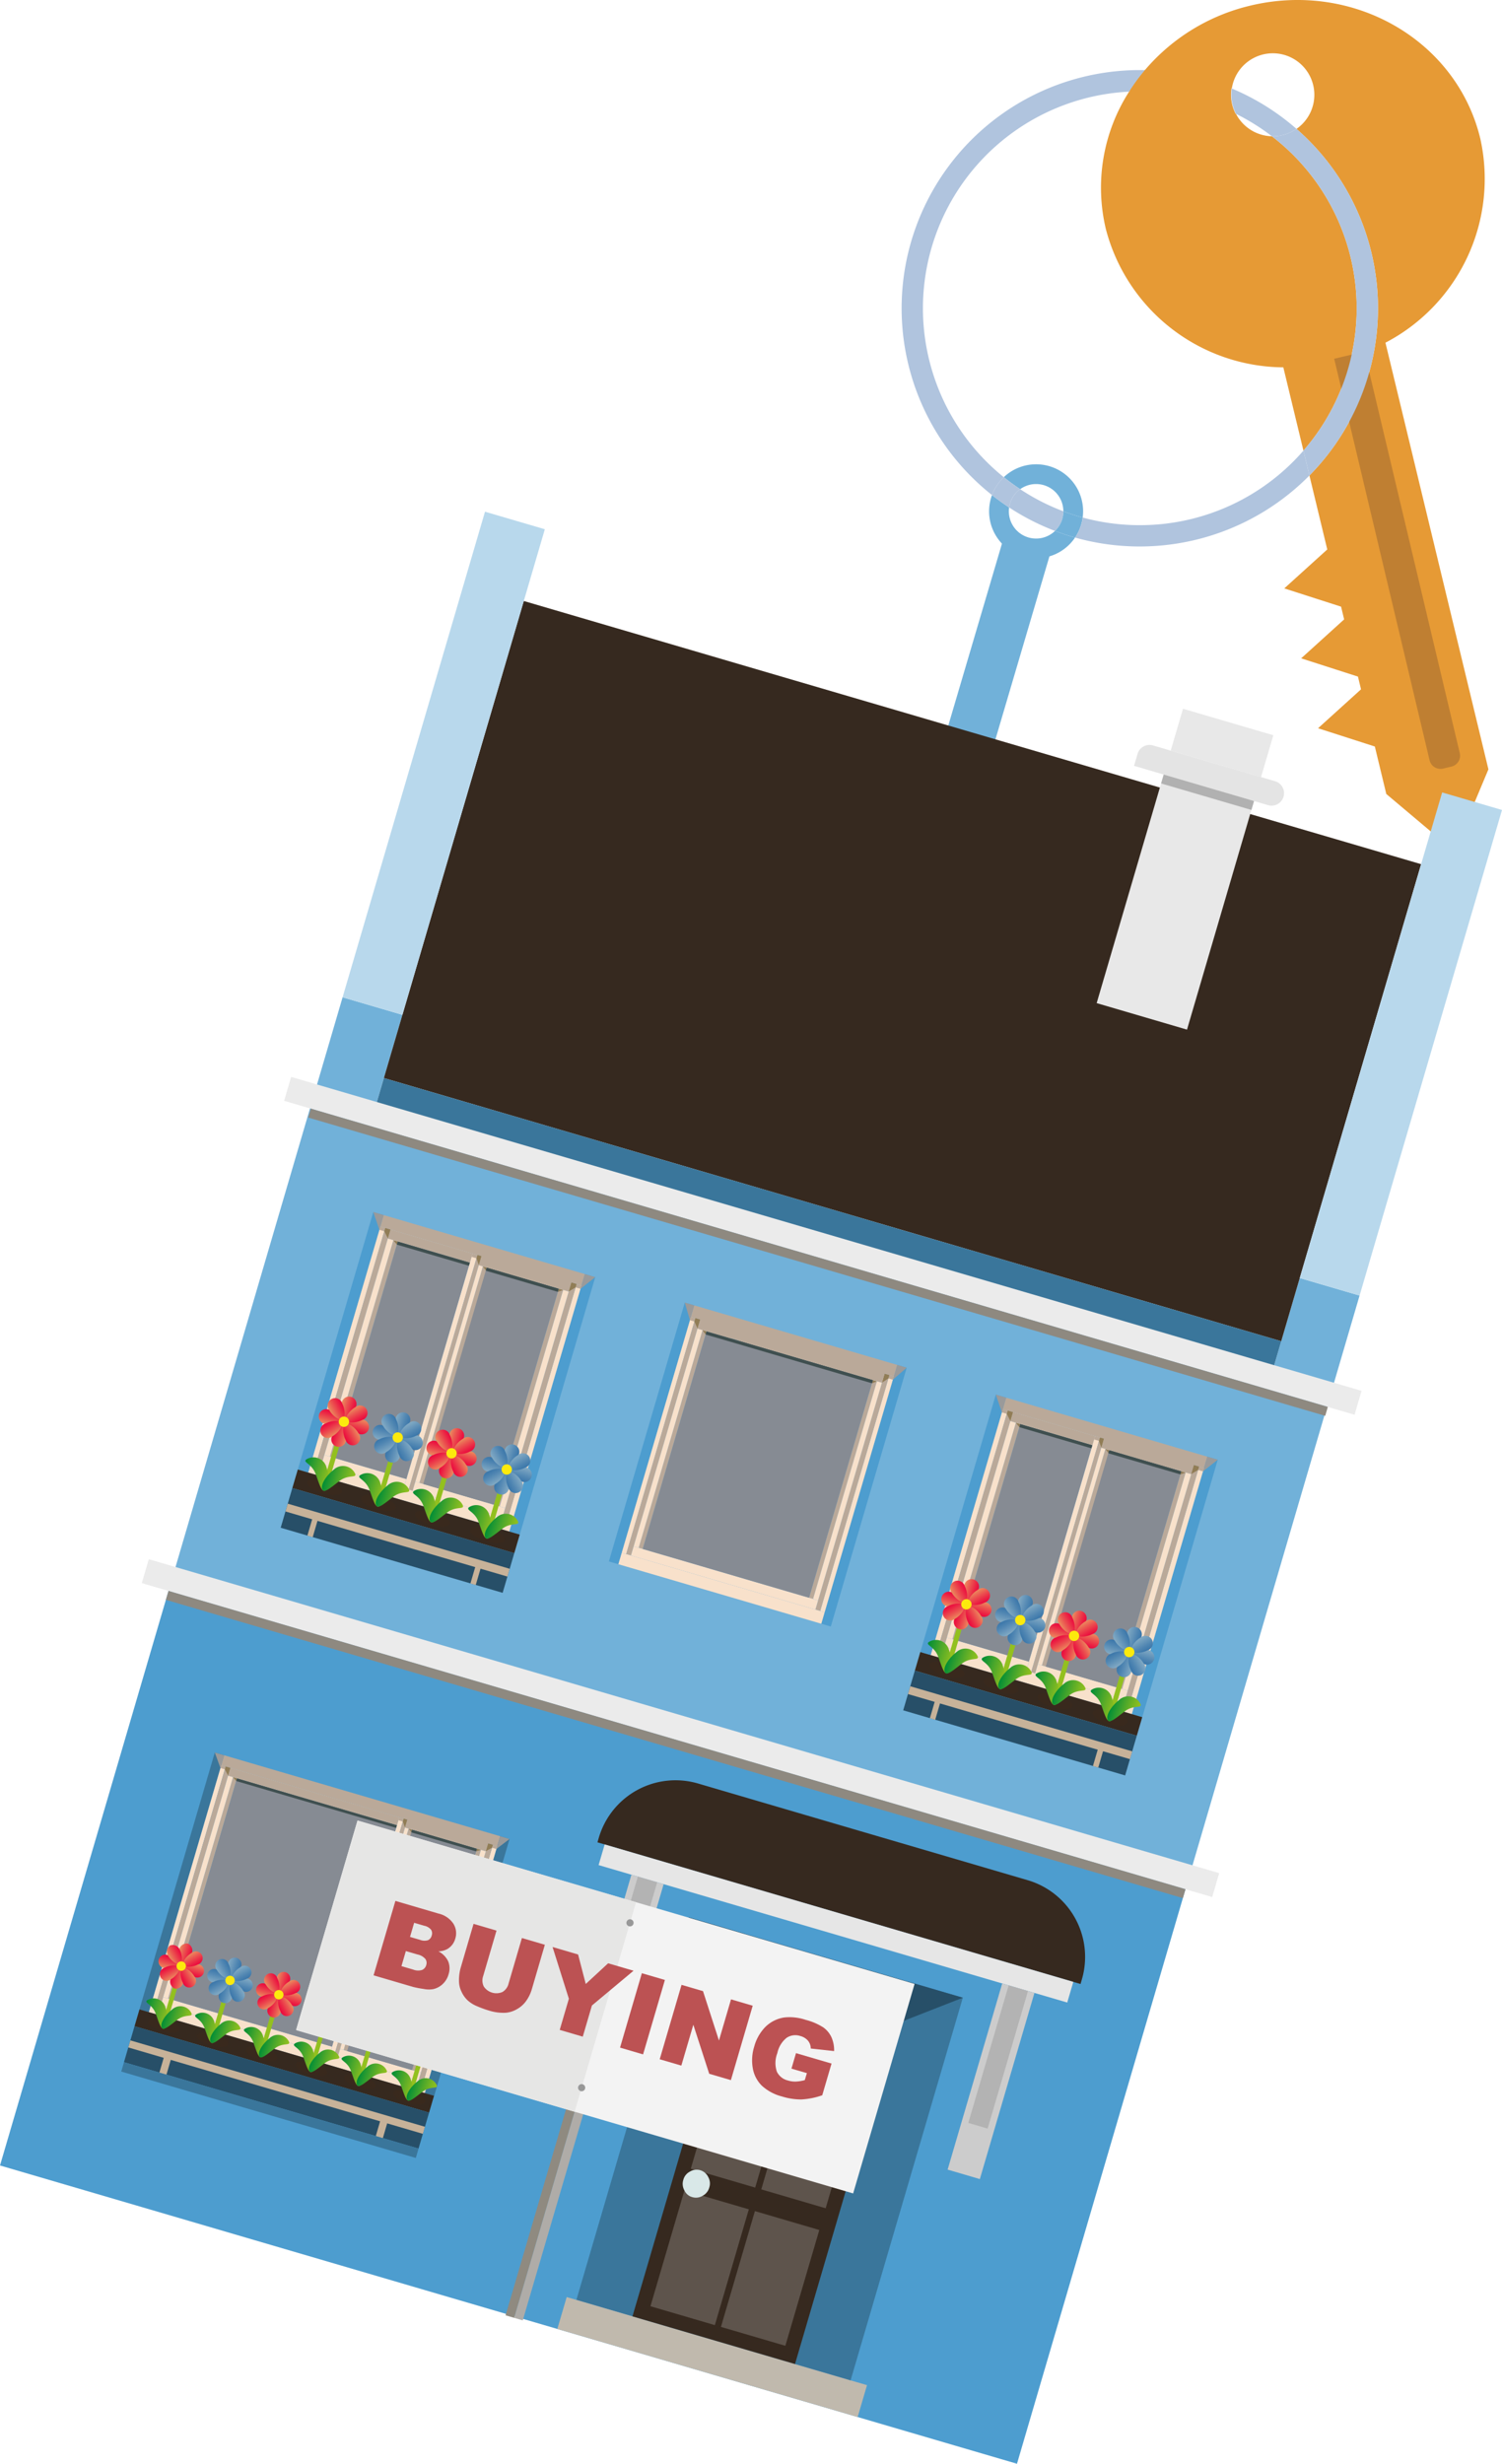 <?xml version="1.0" encoding="UTF-8"?>
<svg xmlns="http://www.w3.org/2000/svg" xmlns:xlink="http://www.w3.org/1999/xlink" width="130.726" height="214.422" viewBox="0 0 130.726 214.422">
  <defs>
    <style>.cls-1{isolation:isolate;}.cls-2{fill:#e69a35;}.cls-3{fill:#b0c4de;}.cls-4,.cls-7{fill:#71b1d9;}.cls-30,.cls-5,.cls-95{fill:none;}.cls-6{fill:#bf7f32;}.cls-10,.cls-100,.cls-101,.cls-102,.cls-103,.cls-106,.cls-107,.cls-108,.cls-109,.cls-11,.cls-110,.cls-111,.cls-112,.cls-113,.cls-116,.cls-117,.cls-118,.cls-119,.cls-120,.cls-121,.cls-122,.cls-123,.cls-126,.cls-127,.cls-128,.cls-129,.cls-13,.cls-130,.cls-131,.cls-132,.cls-133,.cls-136,.cls-137,.cls-138,.cls-139,.cls-14,.cls-140,.cls-141,.cls-142,.cls-143,.cls-146,.cls-147,.cls-148,.cls-149,.cls-15,.cls-150,.cls-151,.cls-152,.cls-153,.cls-156,.cls-157,.cls-158,.cls-159,.cls-16,.cls-160,.cls-161,.cls-162,.cls-163,.cls-166,.cls-167,.cls-168,.cls-169,.cls-17,.cls-170,.cls-171,.cls-172,.cls-173,.cls-18,.cls-19,.cls-23,.cls-24,.cls-25,.cls-26,.cls-27,.cls-28,.cls-31,.cls-32,.cls-33,.cls-34,.cls-35,.cls-36,.cls-37,.cls-38,.cls-42,.cls-43,.cls-44,.cls-45,.cls-46,.cls-47,.cls-48,.cls-49,.cls-52,.cls-53,.cls-54,.cls-55,.cls-56,.cls-57,.cls-58,.cls-59,.cls-62,.cls-63,.cls-64,.cls-65,.cls-66,.cls-67,.cls-68,.cls-69,.cls-7,.cls-74,.cls-75,.cls-76,.cls-77,.cls-78,.cls-79,.cls-8,.cls-80,.cls-81,.cls-84,.cls-85,.cls-86,.cls-87,.cls-88,.cls-89,.cls-9,.cls-90,.cls-91,.cls-94,.cls-96,.cls-97,.cls-98,.cls-99{fill-rule:evenodd;}.cls-8{fill:#4d9dcf;}.cls-12,.cls-9{fill:#3a769b;}.cls-10{fill:#c0b9ad;}.cls-11,.cls-20{fill:#36291f;}.cls-13{fill:#ebebeb;}.cls-14{fill:#e8e8e8;}.cls-15{fill:#b8d8ec;}.cls-16{fill:#e4e4e4;}.cls-17{fill:#b1b1b1;}.cls-18{fill:#8e8980;}.cls-19,.cls-72{fill:#274f68;}.cls-21{fill:#5e544c;}.cls-22{fill:#d9e8e8;}.cls-23{fill:#f8e1cb;}.cls-24{fill:#baa999;}.cls-25{fill:#868b93;}.cls-26{fill:#9a9a9a;}.cls-27{fill:#917d56;}.cls-28{fill:#3f4f4f;}.cls-29{fill:#422918;mix-blend-mode:multiply;opacity:0.3;}.cls-30,.cls-95{stroke:#93c01f;stroke-miterlimit:10;}.cls-30{stroke-width:0.387px;}.cls-31{fill:url(#linear-gradient);}.cls-32{fill:url(#linear-gradient-2);}.cls-33{fill:url(#linear-gradient-3);}.cls-34{fill:url(#linear-gradient-4);}.cls-35{fill:url(#linear-gradient-5);}.cls-36{fill:url(#linear-gradient-6);}.cls-37{fill:url(#linear-gradient-7);}.cls-38{fill:url(#linear-gradient-8);}.cls-39{fill:#fcea0d;}.cls-40{fill:url(#linear-gradient-9);}.cls-41{fill:url(#linear-gradient-10);}.cls-42{fill:url(#linear-gradient-11);}.cls-43{fill:url(#linear-gradient-12);}.cls-44{fill:url(#linear-gradient-13);}.cls-45{fill:url(#linear-gradient-14);}.cls-46{fill:url(#linear-gradient-15);}.cls-47{fill:url(#linear-gradient-16);}.cls-48{fill:url(#linear-gradient-17);}.cls-49{fill:url(#linear-gradient-18);}.cls-50{fill:url(#linear-gradient-19);}.cls-51{fill:url(#linear-gradient-20);}.cls-52{fill:url(#linear-gradient-21);}.cls-53{fill:url(#linear-gradient-22);}.cls-54{fill:url(#linear-gradient-23);}.cls-55{fill:url(#linear-gradient-24);}.cls-56{fill:url(#linear-gradient-25);}.cls-57{fill:url(#linear-gradient-26);}.cls-58{fill:url(#linear-gradient-27);}.cls-59{fill:url(#linear-gradient-28);}.cls-60{fill:url(#linear-gradient-29);}.cls-61{fill:url(#linear-gradient-30);}.cls-62{fill:url(#linear-gradient-31);}.cls-63{fill:url(#linear-gradient-32);}.cls-64{fill:url(#linear-gradient-33);}.cls-65{fill:url(#linear-gradient-34);}.cls-66{fill:url(#linear-gradient-35);}.cls-67{fill:url(#linear-gradient-36);}.cls-68{fill:url(#linear-gradient-37);}.cls-69{fill:url(#linear-gradient-38);}.cls-70{fill:url(#linear-gradient-39);}.cls-71{fill:url(#linear-gradient-40);}.cls-73{fill:#c7b299;}.cls-74{fill:url(#linear-gradient-41);}.cls-75{fill:url(#linear-gradient-42);}.cls-76{fill:url(#linear-gradient-43);}.cls-77{fill:url(#linear-gradient-44);}.cls-78{fill:url(#linear-gradient-45);}.cls-79{fill:url(#linear-gradient-46);}.cls-80{fill:url(#linear-gradient-47);}.cls-81{fill:url(#linear-gradient-48);}.cls-82{fill:url(#linear-gradient-49);}.cls-83{fill:url(#linear-gradient-50);}.cls-84{fill:url(#linear-gradient-51);}.cls-85{fill:url(#linear-gradient-52);}.cls-86{fill:url(#linear-gradient-53);}.cls-87{fill:url(#linear-gradient-54);}.cls-88{fill:url(#linear-gradient-55);}.cls-89{fill:url(#linear-gradient-56);}.cls-90{fill:url(#linear-gradient-57);}.cls-91{fill:url(#linear-gradient-58);}.cls-92{fill:url(#linear-gradient-59);}.cls-93{fill:url(#linear-gradient-60);}.cls-94{fill:#5f7677;}.cls-95{stroke-width:0.427px;}.cls-96{fill:url(#linear-gradient-61);}.cls-97{fill:url(#linear-gradient-62);}.cls-98{fill:url(#linear-gradient-63);}.cls-99{fill:url(#linear-gradient-64);}.cls-100{fill:url(#linear-gradient-65);}.cls-101{fill:url(#linear-gradient-66);}.cls-102{fill:url(#linear-gradient-67);}.cls-103{fill:url(#linear-gradient-68);}.cls-104{fill:url(#linear-gradient-69);}.cls-105{fill:url(#linear-gradient-70);}.cls-106{fill:url(#linear-gradient-71);}.cls-107{fill:url(#linear-gradient-72);}.cls-108{fill:url(#linear-gradient-73);}.cls-109{fill:url(#linear-gradient-74);}.cls-110{fill:url(#linear-gradient-75);}.cls-111{fill:url(#linear-gradient-76);}.cls-112{fill:url(#linear-gradient-77);}.cls-113{fill:url(#linear-gradient-78);}.cls-114{fill:url(#linear-gradient-79);}.cls-115{fill:url(#linear-gradient-80);}.cls-116{fill:url(#linear-gradient-81);}.cls-117{fill:url(#linear-gradient-82);}.cls-118{fill:url(#linear-gradient-83);}.cls-119{fill:url(#linear-gradient-84);}.cls-120{fill:url(#linear-gradient-85);}.cls-121{fill:url(#linear-gradient-86);}.cls-122{fill:url(#linear-gradient-87);}.cls-123{fill:url(#linear-gradient-88);}.cls-124{fill:url(#linear-gradient-89);}.cls-125{fill:url(#linear-gradient-90);}.cls-126{fill:url(#linear-gradient-91);}.cls-127{fill:url(#linear-gradient-92);}.cls-128{fill:url(#linear-gradient-93);}.cls-129{fill:url(#linear-gradient-94);}.cls-130{fill:url(#linear-gradient-95);}.cls-131{fill:url(#linear-gradient-96);}.cls-132{fill:url(#linear-gradient-97);}.cls-133{fill:url(#linear-gradient-98);}.cls-134{fill:url(#linear-gradient-99);}.cls-135{fill:url(#linear-gradient-100);}.cls-136{fill:url(#linear-gradient-101);}.cls-137{fill:url(#linear-gradient-102);}.cls-138{fill:url(#linear-gradient-103);}.cls-139{fill:url(#linear-gradient-104);}.cls-140{fill:url(#linear-gradient-105);}.cls-141{fill:url(#linear-gradient-106);}.cls-142{fill:url(#linear-gradient-107);}.cls-143{fill:url(#linear-gradient-108);}.cls-144{fill:url(#linear-gradient-109);}.cls-145{fill:url(#linear-gradient-110);}.cls-146{fill:url(#linear-gradient-111);}.cls-147{fill:url(#linear-gradient-112);}.cls-148{fill:url(#linear-gradient-113);}.cls-149{fill:url(#linear-gradient-114);}.cls-150{fill:url(#linear-gradient-115);}.cls-151{fill:url(#linear-gradient-116);}.cls-152{fill:url(#linear-gradient-117);}.cls-153{fill:url(#linear-gradient-118);}.cls-154{fill:url(#linear-gradient-119);}.cls-155{fill:url(#linear-gradient-120);}.cls-156{fill:url(#linear-gradient-121);}.cls-157{fill:url(#linear-gradient-122);}.cls-158{fill:url(#linear-gradient-123);}.cls-159{fill:url(#linear-gradient-124);}.cls-160{fill:url(#linear-gradient-125);}.cls-161{fill:url(#linear-gradient-126);}.cls-162{fill:url(#linear-gradient-127);}.cls-163{fill:url(#linear-gradient-128);}.cls-164{fill:url(#linear-gradient-129);}.cls-165{fill:url(#linear-gradient-130);}.cls-166{fill:url(#linear-gradient-131);}.cls-167{fill:url(#linear-gradient-132);}.cls-168{fill:url(#linear-gradient-133);}.cls-169{fill:url(#linear-gradient-134);}.cls-170{fill:url(#linear-gradient-135);}.cls-171{fill:url(#linear-gradient-136);}.cls-172{fill:url(#linear-gradient-137);}.cls-173{fill:url(#linear-gradient-138);}.cls-174{fill:url(#linear-gradient-139);}.cls-175{fill:url(#linear-gradient-140);}.cls-176{fill:#e6e6e6;}.cls-177{fill:#ccc;}.cls-178{fill:#b3b3b3;}.cls-179{fill:#8f8a80;}.cls-180{fill:#afaca8;}.cls-181{fill:#f3f3f3;}.cls-182{fill:#e6e6e5;}.cls-183{fill:#989898;}.cls-184{fill:#bc5253;}</style>
    <linearGradient id="linear-gradient" x1="-20.844" y1="224.162" x2="-19.706" y2="224.162" gradientTransform="translate(98.635 -39.373) rotate(16.345)" gradientUnits="userSpaceOnUse">
      <stop offset="0" stop-color="#eb8b5e"></stop>
      <stop offset="0.384" stop-color="#eb5450"></stop>
      <stop offset="0.798" stop-color="#eb1f43"></stop>
      <stop offset="1" stop-color="#eb0a3e"></stop>
    </linearGradient>
    <linearGradient id="linear-gradient-2" x1="-3182.701" y1="-801.77" x2="-3181.562" y2="-801.77" gradientTransform="translate(-2812.424 -1492.699) rotate(-163.655)" xlink:href="#linear-gradient"></linearGradient>
    <linearGradient id="linear-gradient-3" x1="-1075.97" y1="-1882.568" x2="-1074.832" y2="-1882.568" gradientTransform="translate(-2092.262 673.563) rotate(106.345)" xlink:href="#linear-gradient"></linearGradient>
    <linearGradient id="linear-gradient-4" x1="-2127.574" y1="1304.961" x2="-2126.436" y2="1304.961" gradientTransform="translate(-638.936 -2237.496) rotate(-73.655)" xlink:href="#linear-gradient"></linearGradient>
    <linearGradient id="linear-gradient-5" x1="-112.089" y1="-1047.727" x2="-110.951" y2="-1047.727" gradientTransform="translate(-849.159 770.845) rotate(61.345)" xlink:href="#linear-gradient"></linearGradient>
    <linearGradient id="linear-gradient-6" x1="-3091.456" y1="470.119" x2="-3090.317" y2="470.119" gradientTransform="translate(-1879.932 -2315.242) rotate(-118.655)" xlink:href="#linear-gradient"></linearGradient>
    <linearGradient id="linear-gradient-7" x1="-2347.859" y1="-1791.323" x2="-2346.721" y2="-1791.323" gradientTransform="translate(-2902.48 -274.231) rotate(151.345)" xlink:href="#linear-gradient"></linearGradient>
    <linearGradient id="linear-gradient-8" x1="-855.685" y1="1213.716" x2="-854.547" y2="1213.716" gradientTransform="translate(183.606 -1305.004) rotate(-28.655)" xlink:href="#linear-gradient"></linearGradient>
    <linearGradient id="linear-gradient-9" x1="-22.327" y1="229.796" x2="-20.038" y2="229.796" gradientTransform="translate(98.635 -39.373) rotate(16.345)" gradientUnits="userSpaceOnUse">
      <stop offset="0" stop-color="#008d36"></stop>
      <stop offset="0.448" stop-color="#48a62b"></stop>
      <stop offset="0.82" stop-color="#7eb922"></stop>
      <stop offset="1" stop-color="#93c01f"></stop>
    </linearGradient>
    <linearGradient id="linear-gradient-10" x1="-20.511" y1="229.796" x2="-18.223" y2="229.796" xlink:href="#linear-gradient-9"></linearGradient>
    <linearGradient id="linear-gradient-11" x1="-16.42" y1="224.162" x2="-15.281" y2="224.162" gradientTransform="translate(98.635 -39.373) rotate(16.345)" gradientUnits="userSpaceOnUse">
      <stop offset="0" stop-color="#82aac4"></stop>
      <stop offset="0.66" stop-color="#5086b2"></stop>
      <stop offset="1" stop-color="#3b77aa"></stop>
    </linearGradient>
    <linearGradient id="linear-gradient-12" x1="-3187.125" y1="-801.77" x2="-3185.987" y2="-801.77" gradientTransform="translate(-2812.424 -1492.699) rotate(-163.655)" xlink:href="#linear-gradient-11"></linearGradient>
    <linearGradient id="linear-gradient-13" x1="-1075.97" y1="-1886.993" x2="-1074.832" y2="-1886.993" gradientTransform="translate(-2092.262 673.563) rotate(106.345)" xlink:href="#linear-gradient-11"></linearGradient>
    <linearGradient id="linear-gradient-14" x1="-2127.574" y1="1309.385" x2="-2126.436" y2="1309.385" gradientTransform="translate(-638.936 -2237.496) rotate(-73.655)" xlink:href="#linear-gradient-11"></linearGradient>
    <linearGradient id="linear-gradient-15" x1="-108.961" y1="-1050.855" x2="-107.822" y2="-1050.855" gradientTransform="translate(-849.159 770.845) rotate(61.345)" xlink:href="#linear-gradient-11"></linearGradient>
    <linearGradient id="linear-gradient-16" x1="-3094.584" y1="473.248" x2="-3093.446" y2="473.248" gradientTransform="translate(-1879.932 -2315.242) rotate(-118.655)" xlink:href="#linear-gradient-11"></linearGradient>
    <linearGradient id="linear-gradient-17" x1="-2350.988" y1="-1794.452" x2="-2349.85" y2="-1794.452" gradientTransform="translate(-2902.48 -274.231) rotate(151.345)" xlink:href="#linear-gradient-11"></linearGradient>
    <linearGradient id="linear-gradient-18" x1="-852.557" y1="1216.844" x2="-851.418" y2="1216.844" gradientTransform="translate(183.606 -1305.004) rotate(-28.655)" xlink:href="#linear-gradient-11"></linearGradient>
    <linearGradient id="linear-gradient-19" x1="-17.902" y1="229.796" x2="-15.614" y2="229.796" xlink:href="#linear-gradient-9"></linearGradient>
    <linearGradient id="linear-gradient-20" x1="-16.087" y1="229.796" x2="-13.799" y2="229.796" xlink:href="#linear-gradient-9"></linearGradient>
    <linearGradient id="linear-gradient-21" x1="-7.458" y1="224.162" x2="-6.32" y2="224.162" xlink:href="#linear-gradient-11"></linearGradient>
    <linearGradient id="linear-gradient-22" x1="-3196.086" y1="-801.77" x2="-3194.948" y2="-801.77" gradientTransform="translate(-2812.424 -1492.699) rotate(-163.655)" xlink:href="#linear-gradient-11"></linearGradient>
    <linearGradient id="linear-gradient-23" x1="-1075.97" y1="-1895.954" x2="-1074.832" y2="-1895.954" gradientTransform="translate(-2092.262 673.563) rotate(106.345)" xlink:href="#linear-gradient-11"></linearGradient>
    <linearGradient id="linear-gradient-24" x1="-2127.574" y1="1318.346" x2="-2126.436" y2="1318.346" gradientTransform="translate(-638.936 -2237.496) rotate(-73.655)" xlink:href="#linear-gradient-11"></linearGradient>
    <linearGradient id="linear-gradient-25" x1="-102.624" y1="-1057.192" x2="-101.486" y2="-1057.192" gradientTransform="translate(-849.159 770.845) rotate(61.345)" xlink:href="#linear-gradient-11"></linearGradient>
    <linearGradient id="linear-gradient-26" x1="-3100.921" y1="479.584" x2="-3099.782" y2="479.584" gradientTransform="translate(-1879.932 -2315.242) rotate(-118.655)" xlink:href="#linear-gradient-11"></linearGradient>
    <linearGradient id="linear-gradient-27" x1="-2357.325" y1="-1800.788" x2="-2356.186" y2="-1800.788" gradientTransform="translate(-2902.48 -274.231) rotate(151.345)" xlink:href="#linear-gradient-11"></linearGradient>
    <linearGradient id="linear-gradient-28" x1="-846.22" y1="1223.181" x2="-845.082" y2="1223.181" gradientTransform="translate(183.606 -1305.004) rotate(-28.655)" xlink:href="#linear-gradient-11"></linearGradient>
    <linearGradient id="linear-gradient-29" x1="-8.941" y1="229.796" x2="-6.653" y2="229.796" xlink:href="#linear-gradient-9"></linearGradient>
    <linearGradient id="linear-gradient-30" x1="-7.126" y1="229.796" x2="-4.837" y2="229.796" xlink:href="#linear-gradient-9"></linearGradient>
    <linearGradient id="linear-gradient-31" x1="-11.995" y1="224.162" x2="-10.857" y2="224.162" xlink:href="#linear-gradient"></linearGradient>
    <linearGradient id="linear-gradient-32" x1="-3191.549" y1="-801.77" x2="-3190.411" y2="-801.77" gradientTransform="translate(-2812.424 -1492.699) rotate(-163.655)" xlink:href="#linear-gradient"></linearGradient>
    <linearGradient id="linear-gradient-33" x1="-1075.97" y1="-1891.417" x2="-1074.832" y2="-1891.417" gradientTransform="translate(-2092.262 673.563) rotate(106.345)" xlink:href="#linear-gradient"></linearGradient>
    <linearGradient id="linear-gradient-34" x1="-2127.574" y1="1313.809" x2="-2126.436" y2="1313.809" gradientTransform="translate(-638.936 -2237.496) rotate(-73.655)" xlink:href="#linear-gradient"></linearGradient>
    <linearGradient id="linear-gradient-35" x1="-105.832" y1="-1053.984" x2="-104.694" y2="-1053.984" gradientTransform="translate(-849.159 770.845) rotate(61.345)" xlink:href="#linear-gradient"></linearGradient>
    <linearGradient id="linear-gradient-36" x1="-3097.713" y1="476.376" x2="-3096.574" y2="476.376" gradientTransform="translate(-1879.932 -2315.242) rotate(-118.655)" xlink:href="#linear-gradient"></linearGradient>
    <linearGradient id="linear-gradient-37" x1="-2354.116" y1="-1797.58" x2="-2352.978" y2="-1797.58" gradientTransform="translate(-2902.48 -274.231) rotate(151.345)" xlink:href="#linear-gradient"></linearGradient>
    <linearGradient id="linear-gradient-38" x1="-849.428" y1="1219.973" x2="-848.29" y2="1219.973" gradientTransform="translate(183.606 -1305.004) rotate(-28.655)" xlink:href="#linear-gradient"></linearGradient>
    <linearGradient id="linear-gradient-39" x1="-13.478" y1="229.796" x2="-11.19" y2="229.796" xlink:href="#linear-gradient-9"></linearGradient>
    <linearGradient id="linear-gradient-40" x1="-11.663" y1="229.796" x2="-9.374" y2="229.796" xlink:href="#linear-gradient-9"></linearGradient>
    <linearGradient id="linear-gradient-41" x1="1.402" y1="224.162" x2="2.541" y2="224.162" xlink:href="#linear-gradient-11"></linearGradient>
    <linearGradient id="linear-gradient-42" x1="-3204.947" y1="-801.77" x2="-3203.809" y2="-801.77" gradientTransform="translate(-2812.424 -1492.699) rotate(-163.655)" xlink:href="#linear-gradient-11"></linearGradient>
    <linearGradient id="linear-gradient-43" x1="-1075.97" y1="-1904.815" x2="-1074.832" y2="-1904.815" gradientTransform="translate(-2092.262 673.563) rotate(106.345)" xlink:href="#linear-gradient-11"></linearGradient>
    <linearGradient id="linear-gradient-44" x1="-2127.574" y1="1327.207" x2="-2126.436" y2="1327.207" gradientTransform="translate(-638.936 -2237.496) rotate(-73.655)" xlink:href="#linear-gradient-11"></linearGradient>
    <linearGradient id="linear-gradient-45" x1="-96.359" y1="-1063.457" x2="-95.22" y2="-1063.457" gradientTransform="translate(-849.159 770.845) rotate(61.345)" xlink:href="#linear-gradient-11"></linearGradient>
    <linearGradient id="linear-gradient-46" x1="-3107.186" y1="485.85" x2="-3106.048" y2="485.85" gradientTransform="translate(-1879.932 -2315.242) rotate(-118.655)" xlink:href="#linear-gradient-11"></linearGradient>
    <linearGradient id="linear-gradient-47" x1="-2363.59" y1="-1807.054" x2="-2362.452" y2="-1807.054" gradientTransform="translate(-2902.48 -274.231) rotate(151.345)" xlink:href="#linear-gradient-11"></linearGradient>
    <linearGradient id="linear-gradient-48" x1="-839.955" y1="1229.446" x2="-838.816" y2="1229.446" gradientTransform="translate(183.606 -1305.004) rotate(-28.655)" xlink:href="#linear-gradient-11"></linearGradient>
    <linearGradient id="linear-gradient-49" x1="-0.08" y1="229.796" x2="2.208" y2="229.796" xlink:href="#linear-gradient-9"></linearGradient>
    <linearGradient id="linear-gradient-50" x1="1.735" y1="229.796" x2="4.023" y2="229.796" xlink:href="#linear-gradient-9"></linearGradient>
    <linearGradient id="linear-gradient-51" x1="-3.135" y1="224.162" x2="-1.996" y2="224.162" xlink:href="#linear-gradient"></linearGradient>
    <linearGradient id="linear-gradient-52" x1="-3200.41" y1="-801.77" x2="-3199.272" y2="-801.77" gradientTransform="translate(-2812.424 -1492.699) rotate(-163.655)" xlink:href="#linear-gradient"></linearGradient>
    <linearGradient id="linear-gradient-53" x1="-1075.97" y1="-1900.277" x2="-1074.832" y2="-1900.277" gradientTransform="translate(-2092.262 673.563) rotate(106.345)" xlink:href="#linear-gradient"></linearGradient>
    <linearGradient id="linear-gradient-54" x1="-2127.574" y1="1322.67" x2="-2126.436" y2="1322.67" gradientTransform="translate(-638.936 -2237.496) rotate(-73.655)" xlink:href="#linear-gradient"></linearGradient>
    <linearGradient id="linear-gradient-55" x1="-99.567" y1="-1060.249" x2="-98.428" y2="-1060.249" gradientTransform="translate(-849.159 770.845) rotate(61.345)" xlink:href="#linear-gradient"></linearGradient>
    <linearGradient id="linear-gradient-56" x1="-3103.978" y1="482.642" x2="-3102.84" y2="482.642" gradientTransform="translate(-1879.932 -2315.242) rotate(-118.655)" xlink:href="#linear-gradient"></linearGradient>
    <linearGradient id="linear-gradient-57" x1="-2360.382" y1="-1803.845" x2="-2359.243" y2="-1803.845" gradientTransform="translate(-2902.48 -274.231) rotate(151.345)" xlink:href="#linear-gradient"></linearGradient>
    <linearGradient id="linear-gradient-58" x1="-843.163" y1="1226.238" x2="-842.025" y2="1226.238" gradientTransform="translate(183.606 -1305.004) rotate(-28.655)" xlink:href="#linear-gradient"></linearGradient>
    <linearGradient id="linear-gradient-59" x1="-4.617" y1="229.796" x2="-2.329" y2="229.796" xlink:href="#linear-gradient-9"></linearGradient>
    <linearGradient id="linear-gradient-60" x1="-2.802" y1="229.796" x2="-0.514" y2="229.796" xlink:href="#linear-gradient-9"></linearGradient>
    <linearGradient id="linear-gradient-61" x1="-20.652" y1="174.599" x2="-19.396" y2="174.599" xlink:href="#linear-gradient"></linearGradient>
    <linearGradient id="linear-gradient-62" x1="-3183.01" y1="-752.441" x2="-3181.755" y2="-752.441" gradientTransform="translate(-2812.424 -1492.699) rotate(-163.655)" xlink:href="#linear-gradient"></linearGradient>
    <linearGradient id="linear-gradient-63" x1="-1125.476" y1="-1882.937" x2="-1124.22" y2="-1882.937" gradientTransform="translate(-2092.262 673.563) rotate(106.345)" xlink:href="#linear-gradient"></linearGradient>
    <linearGradient id="linear-gradient-64" x1="-2078.187" y1="1305.094" x2="-2076.931" y2="1305.094" gradientTransform="translate(-638.936 -2237.496) rotate(-73.655)" xlink:href="#linear-gradient"></linearGradient>
    <linearGradient id="linear-gradient-65" x1="-146.934" y1="-1082.986" x2="-145.678" y2="-1082.986" gradientTransform="translate(-849.159 770.845) rotate(61.345)" xlink:href="#linear-gradient"></linearGradient>
    <linearGradient id="linear-gradient-66" x1="-3056.728" y1="505.144" x2="-3055.472" y2="505.144" gradientTransform="translate(-1879.932 -2315.242) rotate(-118.655)" xlink:href="#linear-gradient"></linearGradient>
    <linearGradient id="linear-gradient-67" x1="-2383.059" y1="-1756.654" x2="-2381.804" y2="-1756.654" gradientTransform="translate(-2902.48 -274.231) rotate(151.345)" xlink:href="#linear-gradient"></linearGradient>
    <linearGradient id="linear-gradient-68" x1="-820.603" y1="1178.812" x2="-819.347" y2="1178.812" gradientTransform="translate(183.606 -1305.004) rotate(-28.655)" xlink:href="#linear-gradient"></linearGradient>
    <linearGradient id="linear-gradient-69" x1="-22.288" y1="180.815" x2="-19.763" y2="180.815" xlink:href="#linear-gradient-9"></linearGradient>
    <linearGradient id="linear-gradient-70" x1="-20.285" y1="180.815" x2="-17.76" y2="180.815" xlink:href="#linear-gradient-9"></linearGradient>
    <linearGradient id="linear-gradient-71" x1="-15.77" y1="174.599" x2="-14.514" y2="174.599" xlink:href="#linear-gradient-11"></linearGradient>
    <linearGradient id="linear-gradient-72" x1="-3187.892" y1="-752.441" x2="-3186.636" y2="-752.441" gradientTransform="translate(-2812.424 -1492.699) rotate(-163.655)" xlink:href="#linear-gradient-11"></linearGradient>
    <linearGradient id="linear-gradient-73" x1="-1125.476" y1="-1887.818" x2="-1124.22" y2="-1887.818" gradientTransform="translate(-2092.262 673.563) rotate(106.345)" xlink:href="#linear-gradient-11"></linearGradient>
    <linearGradient id="linear-gradient-74" x1="-2078.187" y1="1309.976" x2="-2076.931" y2="1309.976" gradientTransform="translate(-638.936 -2237.496) rotate(-73.655)" xlink:href="#linear-gradient-11"></linearGradient>
    <linearGradient id="linear-gradient-75" x1="-143.482" y1="-1086.437" x2="-142.227" y2="-1086.437" gradientTransform="translate(-849.159 770.845) rotate(61.345)" xlink:href="#linear-gradient-11"></linearGradient>
    <linearGradient id="linear-gradient-76" x1="-3060.18" y1="508.595" x2="-3058.924" y2="508.595" gradientTransform="translate(-1879.932 -2315.242) rotate(-118.655)" xlink:href="#linear-gradient-11"></linearGradient>
    <linearGradient id="linear-gradient-77" x1="-2386.511" y1="-1760.106" x2="-2385.255" y2="-1760.106" gradientTransform="translate(-2902.48 -274.231) rotate(151.345)" xlink:href="#linear-gradient-11"></linearGradient>
    <linearGradient id="linear-gradient-78" x1="-817.151" y1="1182.264" x2="-815.895" y2="1182.264" gradientTransform="translate(183.606 -1305.004) rotate(-28.655)" xlink:href="#linear-gradient-11"></linearGradient>
    <linearGradient id="linear-gradient-79" x1="-17.406" y1="180.815" x2="-14.881" y2="180.815" xlink:href="#linear-gradient-9"></linearGradient>
    <linearGradient id="linear-gradient-80" x1="-15.403" y1="180.815" x2="-12.879" y2="180.815" xlink:href="#linear-gradient-9"></linearGradient>
    <linearGradient id="linear-gradient-81" x1="-5.883" y1="174.599" x2="-4.627" y2="174.599" xlink:href="#linear-gradient-11"></linearGradient>
    <linearGradient id="linear-gradient-82" x1="-3197.779" y1="-752.441" x2="-3196.523" y2="-752.441" gradientTransform="translate(-2812.424 -1492.699) rotate(-163.655)" xlink:href="#linear-gradient-11"></linearGradient>
    <linearGradient id="linear-gradient-83" x1="-1125.476" y1="-1897.705" x2="-1124.22" y2="-1897.705" gradientTransform="translate(-2092.262 673.563) rotate(106.345)" xlink:href="#linear-gradient-11"></linearGradient>
    <linearGradient id="linear-gradient-84" x1="-2078.187" y1="1319.863" x2="-2076.931" y2="1319.863" gradientTransform="translate(-638.936 -2237.496) rotate(-73.655)" xlink:href="#linear-gradient-11"></linearGradient>
    <linearGradient id="linear-gradient-85" x1="-136.491" y1="-1093.428" x2="-135.235" y2="-1093.428" gradientTransform="translate(-849.159 770.845) rotate(61.345)" xlink:href="#linear-gradient-11"></linearGradient>
    <linearGradient id="linear-gradient-86" x1="-3067.171" y1="515.586" x2="-3065.915" y2="515.586" gradientTransform="translate(-1879.932 -2315.242) rotate(-118.655)" xlink:href="#linear-gradient-11"></linearGradient>
    <linearGradient id="linear-gradient-87" x1="-2393.502" y1="-1767.097" x2="-2392.247" y2="-1767.097" gradientTransform="translate(-2902.48 -274.231) rotate(151.345)" xlink:href="#linear-gradient-11"></linearGradient>
    <linearGradient id="linear-gradient-88" x1="-810.16" y1="1189.255" x2="-808.904" y2="1189.255" gradientTransform="translate(183.606 -1305.004) rotate(-28.655)" xlink:href="#linear-gradient-11"></linearGradient>
    <linearGradient id="linear-gradient-89" x1="-7.519" y1="180.815" x2="-4.994" y2="180.815" xlink:href="#linear-gradient-9"></linearGradient>
    <linearGradient id="linear-gradient-90" x1="-5.516" y1="180.815" x2="-2.991" y2="180.815" xlink:href="#linear-gradient-9"></linearGradient>
    <linearGradient id="linear-gradient-91" x1="-10.889" y1="174.599" x2="-9.633" y2="174.599" xlink:href="#linear-gradient"></linearGradient>
    <linearGradient id="linear-gradient-92" x1="-3192.773" y1="-752.441" x2="-3191.517" y2="-752.441" gradientTransform="translate(-2812.424 -1492.699) rotate(-163.655)" xlink:href="#linear-gradient"></linearGradient>
    <linearGradient id="linear-gradient-93" x1="-1125.476" y1="-1892.699" x2="-1124.22" y2="-1892.699" gradientTransform="translate(-2092.262 673.563) rotate(106.345)" xlink:href="#linear-gradient"></linearGradient>
    <linearGradient id="linear-gradient-94" x1="-2078.187" y1="1314.857" x2="-2076.931" y2="1314.857" gradientTransform="translate(-638.936 -2237.496) rotate(-73.655)" xlink:href="#linear-gradient"></linearGradient>
    <linearGradient id="linear-gradient-95" x1="-140.031" y1="-1089.889" x2="-138.775" y2="-1089.889" gradientTransform="translate(-849.159 770.845) rotate(61.345)" xlink:href="#linear-gradient"></linearGradient>
    <linearGradient id="linear-gradient-96" x1="-3063.631" y1="512.047" x2="-3062.376" y2="512.047" gradientTransform="translate(-1879.932 -2315.242) rotate(-118.655)" xlink:href="#linear-gradient"></linearGradient>
    <linearGradient id="linear-gradient-97" x1="-2389.963" y1="-1763.557" x2="-2388.707" y2="-1763.557" gradientTransform="translate(-2902.48 -274.231) rotate(151.345)" xlink:href="#linear-gradient"></linearGradient>
    <linearGradient id="linear-gradient-98" x1="-813.699" y1="1185.715" x2="-812.443" y2="1185.715" gradientTransform="translate(183.606 -1305.004) rotate(-28.655)" xlink:href="#linear-gradient"></linearGradient>
    <linearGradient id="linear-gradient-99" x1="-12.525" y1="180.815" x2="-10" y2="180.815" xlink:href="#linear-gradient-9"></linearGradient>
    <linearGradient id="linear-gradient-100" x1="-10.522" y1="180.815" x2="-7.997" y2="180.815" xlink:href="#linear-gradient-9"></linearGradient>
    <linearGradient id="linear-gradient-101" x1="35.81" y1="174.599" x2="37.066" y2="174.599" xlink:href="#linear-gradient"></linearGradient>
    <linearGradient id="linear-gradient-102" x1="-3239.472" y1="-752.441" x2="-3238.216" y2="-752.441" gradientTransform="translate(-2812.424 -1492.699) rotate(-163.655)" xlink:href="#linear-gradient"></linearGradient>
    <linearGradient id="linear-gradient-103" x1="-1125.476" y1="-1939.398" x2="-1124.22" y2="-1939.398" gradientTransform="translate(-2092.262 673.563) rotate(106.345)" xlink:href="#linear-gradient"></linearGradient>
    <linearGradient id="linear-gradient-104" x1="-2078.187" y1="1361.556" x2="-2076.931" y2="1361.556" gradientTransform="translate(-638.936 -2237.496) rotate(-73.655)" xlink:href="#linear-gradient"></linearGradient>
    <linearGradient id="linear-gradient-105" x1="-107.01" y1="-1122.91" x2="-105.754" y2="-1122.91" gradientTransform="translate(-849.159 770.845) rotate(61.345)" xlink:href="#linear-gradient"></linearGradient>
    <linearGradient id="linear-gradient-106" x1="-3096.652" y1="545.068" x2="-3095.396" y2="545.068" gradientTransform="translate(-1879.932 -2315.242) rotate(-118.655)" xlink:href="#linear-gradient"></linearGradient>
    <linearGradient id="linear-gradient-107" x1="-2422.984" y1="-1796.578" x2="-2421.728" y2="-1796.578" gradientTransform="translate(-2902.48 -274.231) rotate(151.345)" xlink:href="#linear-gradient"></linearGradient>
    <linearGradient id="linear-gradient-108" x1="-780.678" y1="1218.736" x2="-779.423" y2="1218.736" gradientTransform="translate(183.606 -1305.004) rotate(-28.655)" xlink:href="#linear-gradient"></linearGradient>
    <linearGradient id="linear-gradient-109" x1="34.174" y1="180.815" x2="36.699" y2="180.815" xlink:href="#linear-gradient-9"></linearGradient>
    <linearGradient id="linear-gradient-110" x1="36.176" y1="180.815" x2="38.701" y2="180.815" xlink:href="#linear-gradient-9"></linearGradient>
    <linearGradient id="linear-gradient-111" x1="40.691" y1="174.599" x2="41.947" y2="174.599" xlink:href="#linear-gradient-11"></linearGradient>
    <linearGradient id="linear-gradient-112" x1="-3244.353" y1="-752.441" x2="-3243.097" y2="-752.441" gradientTransform="translate(-2812.424 -1492.699) rotate(-163.655)" xlink:href="#linear-gradient-11"></linearGradient>
    <linearGradient id="linear-gradient-113" x1="-1125.476" y1="-1944.279" x2="-1124.22" y2="-1944.279" gradientTransform="translate(-2092.262 673.563) rotate(106.345)" xlink:href="#linear-gradient-11"></linearGradient>
    <linearGradient id="linear-gradient-114" x1="-2078.187" y1="1366.437" x2="-2076.931" y2="1366.437" gradientTransform="translate(-638.936 -2237.496) rotate(-73.655)" xlink:href="#linear-gradient-11"></linearGradient>
    <linearGradient id="linear-gradient-115" x1="-103.558" y1="-1126.361" x2="-102.302" y2="-1126.361" gradientTransform="translate(-849.159 770.845) rotate(61.345)" xlink:href="#linear-gradient-11"></linearGradient>
    <linearGradient id="linear-gradient-116" x1="-3100.104" y1="548.519" x2="-3098.848" y2="548.519" gradientTransform="translate(-1879.932 -2315.242) rotate(-118.655)" xlink:href="#linear-gradient-11"></linearGradient>
    <linearGradient id="linear-gradient-117" x1="-2426.435" y1="-1800.03" x2="-2425.179" y2="-1800.03" gradientTransform="translate(-2902.48 -274.231) rotate(151.345)" xlink:href="#linear-gradient-11"></linearGradient>
    <linearGradient id="linear-gradient-118" x1="-777.227" y1="1222.188" x2="-775.971" y2="1222.188" gradientTransform="translate(183.606 -1305.004) rotate(-28.655)" xlink:href="#linear-gradient-11"></linearGradient>
    <linearGradient id="linear-gradient-119" x1="39.055" y1="180.815" x2="41.58" y2="180.815" xlink:href="#linear-gradient-9"></linearGradient>
    <linearGradient id="linear-gradient-120" x1="41.058" y1="180.815" x2="43.583" y2="180.815" xlink:href="#linear-gradient-9"></linearGradient>
    <linearGradient id="linear-gradient-121" x1="50.578" y1="174.599" x2="51.834" y2="174.599" xlink:href="#linear-gradient-11"></linearGradient>
    <linearGradient id="linear-gradient-122" x1="-3254.24" y1="-752.441" x2="-3252.984" y2="-752.441" gradientTransform="translate(-2812.424 -1492.699) rotate(-163.655)" xlink:href="#linear-gradient-11"></linearGradient>
    <linearGradient id="linear-gradient-123" x1="-1125.476" y1="-1954.166" x2="-1124.22" y2="-1954.166" gradientTransform="translate(-2092.262 673.563) rotate(106.345)" xlink:href="#linear-gradient-11"></linearGradient>
    <linearGradient id="linear-gradient-124" x1="-2078.187" y1="1376.324" x2="-2076.931" y2="1376.324" gradientTransform="translate(-638.936 -2237.496) rotate(-73.655)" xlink:href="#linear-gradient-11"></linearGradient>
    <linearGradient id="linear-gradient-125" x1="-96.567" y1="-1133.353" x2="-95.311" y2="-1133.353" gradientTransform="translate(-849.159 770.845) rotate(61.345)" xlink:href="#linear-gradient-11"></linearGradient>
    <linearGradient id="linear-gradient-126" x1="-3107.095" y1="555.511" x2="-3105.839" y2="555.511" gradientTransform="translate(-1879.932 -2315.242) rotate(-118.655)" xlink:href="#linear-gradient-11"></linearGradient>
    <linearGradient id="linear-gradient-127" x1="-2433.427" y1="-1807.021" x2="-2432.171" y2="-1807.021" gradientTransform="translate(-2902.48 -274.231) rotate(151.345)" xlink:href="#linear-gradient-11"></linearGradient>
    <linearGradient id="linear-gradient-128" x1="-770.236" y1="1229.179" x2="-768.98" y2="1229.179" gradientTransform="translate(183.606 -1305.004) rotate(-28.655)" xlink:href="#linear-gradient-11"></linearGradient>
    <linearGradient id="linear-gradient-129" x1="48.942" y1="180.815" x2="51.467" y2="180.815" xlink:href="#linear-gradient-9"></linearGradient>
    <linearGradient id="linear-gradient-130" x1="50.945" y1="180.815" x2="53.47" y2="180.815" xlink:href="#linear-gradient-9"></linearGradient>
    <linearGradient id="linear-gradient-131" x1="45.572" y1="174.599" x2="46.828" y2="174.599" xlink:href="#linear-gradient"></linearGradient>
    <linearGradient id="linear-gradient-132" x1="-3249.235" y1="-752.441" x2="-3247.979" y2="-752.441" gradientTransform="translate(-2812.424 -1492.699) rotate(-163.655)" xlink:href="#linear-gradient"></linearGradient>
    <linearGradient id="linear-gradient-133" x1="-1125.476" y1="-1949.16" x2="-1124.22" y2="-1949.16" gradientTransform="translate(-2092.262 673.563) rotate(106.345)" xlink:href="#linear-gradient"></linearGradient>
    <linearGradient id="linear-gradient-134" x1="-2078.187" y1="1371.319" x2="-2076.931" y2="1371.319" gradientTransform="translate(-638.936 -2237.496) rotate(-73.655)" xlink:href="#linear-gradient"></linearGradient>
    <linearGradient id="linear-gradient-135" x1="-100.107" y1="-1129.813" x2="-98.851" y2="-1129.813" gradientTransform="translate(-849.159 770.845) rotate(61.345)" xlink:href="#linear-gradient"></linearGradient>
    <linearGradient id="linear-gradient-136" x1="-3103.555" y1="551.971" x2="-3102.3" y2="551.971" gradientTransform="translate(-1879.932 -2315.242) rotate(-118.655)" xlink:href="#linear-gradient"></linearGradient>
    <linearGradient id="linear-gradient-137" x1="-2429.887" y1="-1803.482" x2="-2428.631" y2="-1803.482" gradientTransform="translate(-2902.48 -274.231) rotate(151.345)" xlink:href="#linear-gradient"></linearGradient>
    <linearGradient id="linear-gradient-138" x1="-773.775" y1="1225.639" x2="-772.519" y2="1225.639" gradientTransform="translate(183.606 -1305.004) rotate(-28.655)" xlink:href="#linear-gradient"></linearGradient>
    <linearGradient id="linear-gradient-139" x1="43.936" y1="180.815" x2="46.461" y2="180.815" xlink:href="#linear-gradient-9"></linearGradient>
    <linearGradient id="linear-gradient-140" x1="45.939" y1="180.815" x2="48.464" y2="180.815" xlink:href="#linear-gradient-9"></linearGradient>
  </defs>
  <g class="cls-1">
    <g id="house">
      <path class="cls-2" d="M107.544,9.905a3.617,3.617,0,0,1-.363-2.206c-1.725-2.039-4.211-2.352-7.572-1.599a16.607,16.607,0,0,0-1.372,1.873c.309-.015.654.469.966.469C102.211,8.442,104.499,9.782,107.544,9.905Z"></path>
      <path class="cls-3" d="M99.203,6.099A20.731,20.731,0,0,0,86.338,43.086a4.093,4.093,0,0,1,1.027-1.555A18.875,18.875,0,0,1,98.271,7.977a16.627,16.627,0,0,1,1.372-1.873C99.496,6.102,99.35,6.099,99.203,6.099Z"></path>
      <path class="cls-2" d="M120.582,29.825a16.087,16.087,0,0,0,8.254-17.767C126.771,3.5,117.801-1.677,108.801.495a17.251,17.251,0,0,0-9.159,5.61,20.651,20.651,0,0,1,7.569,1.599,3.612,3.612,0,1,1,5.629,3.514,20.728,20.728,0,0,1,1.125,30.165l1.553,6.436-1.42,1.287-2.321,2.102,2.981.959,1.962.631.267,1.108-1.42,1.287-2.321,2.102,2.981.959,1.962.631.267,1.108-1.421,1.287L114.716,63.38l2.981.959,1.962.631.997,4.131,5.903,4.973,2.985-7.118Z"></path>
      <path class="cls-2" d="M110.7,11.86a3.618,3.618,0,0,1-3.126-1.951A18.796,18.796,0,0,0,99.203,7.954q-.469,0-.932.023a15.494,15.494,0,0,0-2.026,11.946A16.087,16.087,0,0,0,111.694,31.97l1.75,7.249A18.875,18.875,0,0,0,110.7,11.86Z"></path>
      <path class="cls-4" d="M90.177,46.871a2.371,2.371,0,0,1-2.348-2.708q-.77-.506-1.491-1.077a4.09,4.09,0,0,0,7.23,3.699q-.89-.251-1.746-.579A2.363,2.363,0,0,1,90.177,46.871Z"></path>
      <polygon class="cls-4" points="91.546 47.71 87.414 46.604 81.209 67.633 85.341 68.739 91.546 47.71"></polygon>
      <path class="cls-5" d="M90.177,42.127a2.36,2.36,0,0,0-1.386.448,18.82,18.82,0,0,0,3.758,1.923A2.372,2.372,0,0,0,90.177,42.127Z"></path>
      <path class="cls-5" d="M87.805,44.499a2.371,2.371,0,0,0,4.017,1.707,20.658,20.658,0,0,1-3.993-2.043A2.391,2.391,0,0,0,87.805,44.499Z"></path>
      <path class="cls-5" d="M94.267,44.499a4.118,4.118,0,0,1-.037.543,18.891,18.891,0,1,0-6.865-3.511,4.089,4.089,0,0,1,6.902,2.968Z"></path>
      <path class="cls-4" d="M90.177,42.127a2.372,2.372,0,0,1,2.372,2.37q.823.31,1.681.544a4.084,4.084,0,0,0-4.053-4.633,4.074,4.074,0,0,0-2.812,1.122q.687.554,1.426,1.044A2.36,2.36,0,0,1,90.177,42.127Z"></path>
      <path class="cls-3" d="M87.829,44.163a20.658,20.658,0,0,0,3.993,2.043,2.364,2.364,0,0,0,.726-1.707v-.001a18.843,18.843,0,0,1-3.758-1.923A2.37,2.37,0,0,0,87.829,44.163Z"></path>
      <path class="cls-3" d="M88.791,42.575q-.738-.489-1.426-1.044a4.093,4.093,0,0,0-1.027,1.555q.72.571,1.491,1.077A2.37,2.37,0,0,1,88.791,42.575Z"></path>
      <path class="cls-4" d="M92.549,44.498v.001a2.364,2.364,0,0,1-.726,1.707q.856.326,1.746.579A4.065,4.065,0,0,0,94.23,45.042Q93.372,44.808,92.549,44.498Z"></path>
      <path class="cls-6" d="M126.328,66.716l-.731.174a.975.975,0,0,1-1.174-.723l-8.302-34.944,2.628-.624,8.302,34.944A.975.975,0,0,1,126.328,66.716Z"></path>
      <path class="cls-3" d="M107.271,9.096a3.615,3.615,0,0,0,.303.813A18.882,18.882,0,0,1,110.7,11.86a3.616,3.616,0,0,0,2.14-.643,20.738,20.738,0,0,0-5.629-3.514A3.6,3.6,0,0,0,107.271,9.096Z"></path>
      <path class="cls-3" d="M99.203,45.706A18.891,18.891,0,0,1,94.23,45.042a4.065,4.065,0,0,1-.661,1.743,20.759,20.759,0,0,0,20.397-5.403l-.522-2.163A18.831,18.831,0,0,1,99.203,45.706Z"></path>
      <path class="cls-3" d="M112.84,11.217a3.616,3.616,0,0,1-2.14.643,18.875,18.875,0,0,1,2.744,27.359l.522,2.163A20.728,20.728,0,0,0,112.84,11.217Z"></path>
      <path class="cls-7" d="M113.123,111.227l-2.477,8.444L32.547,96.766l2.477-8.444-5.207-1.527L14.665,138.46l88.513,25.959,13.644-46.523,1.508-5.143Z"></path>
      <path class="cls-8" d="M88.513,214.422l14.665-50.003L14.665,138.46,0,188.463Z"></path>
      <polygon class="cls-9" points="59.933 166.861 64.852 168.304 55.085 201.606 50.166 200.163 59.933 166.861 59.933 166.861"></polygon>
      <polygon class="cls-10" points="48.507 202.689 49.321 199.915 75.46 207.581 74.646 210.356 48.507 202.689 48.507 202.689"></polygon>
      <path class="cls-11" d="M111.51,116.728,123.686,75.21,45.588,52.305,33.411,93.823Z"></path>
      <rect class="cls-12" x="70.496" y="66.053" width="3.067" height="81.388" transform="translate(-50.674 145.823) rotate(-73.655)"></rect>
      <polygon class="cls-13" points="12.951 135.697 106.113 163.02 105.503 165.101 12.34 137.778 12.951 135.697 12.951 135.697"></polygon>
      <polygon class="cls-14" points="102.962 61.682 110.824 63.988 109.755 67.633 109.53 67.567 101.893 65.327 102.962 61.682 102.962 61.682"></polygon>
      <polygon class="cls-14" points="95.448 87.302 101.282 67.409 108.92 69.649 109.144 69.715 103.31 89.608 95.448 87.302 95.448 87.302"></polygon>
      <polygon class="cls-15" points="29.817 86.795 42.212 44.534 47.419 46.061 35.024 88.322 29.817 86.795 29.817 86.795"></polygon>
      <polygon class="cls-15" points="113.123 111.227 125.518 68.966 130.726 70.493 118.331 112.754 113.123 111.227 113.123 111.227"></polygon>
      <path class="cls-16" d="M98.701,66.652l.305-1.041a1.085,1.085,0,0,1,1.346-.736l10.624,3.116a1.085,1.085,0,0,1,.736,1.346h0a1.085,1.085,0,0,1-1.346.736l-11.665-3.421Z"></path>
      <polygon class="cls-17" points="101.055 68.184 101.282 67.409 108.92 69.649 109.144 69.715 108.917 70.49 101.055 68.184 101.055 68.184"></polygon>
      <polygon class="cls-9" points="83.799 173.861 78.923 172.43 69.156 205.732 74.032 207.162 83.799 173.861 83.799 173.861"></polygon>
      <polygon class="cls-18" points="103.028 164.375 14.665 138.46 14.437 139.236 102.951 165.195 103.178 164.419 103.028 164.375"></polygon>
      <polygon class="cls-13" points="25.339 93.723 118.502 121.045 117.892 123.127 24.729 95.804 25.339 93.723 25.339 93.723"></polygon>
      <polygon class="cls-18" points="115.417 122.401 27.054 96.486 26.826 97.262 115.34 123.221 115.567 122.445 115.417 122.401"></polygon>
      <polygon class="cls-19" points="78.96 172.441 64.771 168.28 59.931 166.861 62.977 171.065 63.658 172.075 77.847 176.236 78.966 175.754 83.8 173.861 78.96 172.441"></polygon>
      <g id="Symbol_9_0_Layer2_0_MEMBER_8_MEMBER_12_MEMBER_0_FILL" data-name="Symbol 9 0 Layer2 0 MEMBER 8 MEMBER 12 MEMBER 0 FILL">
        <path class="cls-20" d="M63.701,172.088l14.146,4.149L69.193,205.743l-14.146-4.149Z"></path>
      </g>
      <g id="Symbol_9_0_Layer2_0_MEMBER_8_MEMBER_12_MEMBER_1_MEMBER_0_FILL" data-name="Symbol 9 0 Layer2 0 MEMBER 8 MEMBER 12 MEMBER 1 MEMBER 0 FILL">
        <path class="cls-21" d="M66.257,190.543l4.257-14.514,5.605,1.644-4.257,14.514Z"></path>
      </g>
      <g id="Symbol_9_0_Layer2_0_MEMBER_8_MEMBER_12_MEMBER_1_MEMBER_1_FILL" data-name="Symbol 9 0 Layer2 0 MEMBER 8 MEMBER 12 MEMBER 1 MEMBER 1 FILL">
        <path class="cls-21" d="M69.985,175.874,65.728,190.388l-5.605-1.644,4.257-14.514Z"></path>
      </g>
      <g id="Symbol_9_0_Layer2_0_MEMBER_8_MEMBER_12_MEMBER_2_MEMBER_0_FILL" data-name="Symbol 9 0 Layer2 0 MEMBER 8 MEMBER 12 MEMBER 2 MEMBER 0 FILL">
        <path class="cls-21" d="M62.747,202.512l2.956-10.079,5.605,1.644-2.956,10.079Z"></path>
      </g>
      <g id="Symbol_9_0_Layer2_0_MEMBER_8_MEMBER_12_MEMBER_2_MEMBER_1_FILL" data-name="Symbol 9 0 Layer2 0 MEMBER 8 MEMBER 12 MEMBER 2 MEMBER 1 FILL">
        <path class="cls-21" d="M56.612,200.713l2.956-10.079,5.605,1.644-2.956,10.079Z"></path>
      </g>
      <g id="Symbol_9_0_Layer2_0_MEMBER_8_MEMBER_13_FILL" data-name="Symbol 9 0 Layer2 0 MEMBER 8 MEMBER 13 FILL">
        <path class="cls-22" d="M59.475,189.703a1.126,1.126,0,0,1,.573-.708,1.115,1.115,0,0,1,1.588.466,1.127,1.127,0,0,1,.1.905,1.158,1.158,0,0,1-.581.733,1.107,1.107,0,0,1-.897.12,1.058,1.058,0,0,1-.691-.586A1.158,1.158,0,0,1,59.475,189.703Z"></path>
      </g>
      <polygon class="cls-9" points="12.137 174.884 18.695 152.524 19.513 152.763 19.261 153.622 13.207 174.265 12.955 175.124 12.137 174.884 12.137 174.884"></polygon>
      <polygon class="cls-23" points="13.207 174.265 19.261 153.622 19.642 153.734 13.588 174.377 13.207 174.265 13.207 174.265"></polygon>
      <polygon class="cls-24" points="13.999 174.498 13.588 174.377 19.642 153.734 20.053 153.855 13.999 174.498 13.999 174.498"></polygon>
      <polygon class="cls-23" points="34.75 158.165 35.134 158.278 29.08 178.92 28.696 178.808 34.75 158.165 34.75 158.165"></polygon>
      <polygon class="cls-24" points="29.08 178.92 35.134 158.278 35.448 158.37 29.393 179.012 29.08 178.92 29.08 178.92"></polygon>
      <polygon class="cls-24" points="29.913 178.416 35.563 159.151 35.908 159.252 30.258 178.518 29.913 178.416 29.913 178.416"></polygon>
      <polygon class="cls-23" points="35.563 159.151 29.913 178.416 29.596 178.323 35.246 159.058 35.563 159.151 35.563 159.151"></polygon>
      <polygon class="cls-23" points="40.916 159.973 40.714 160.662 35.563 159.151 35.246 159.058 35.448 158.37 40.916 159.973 40.916 159.973"></polygon>
      <polygon class="cls-25" points="35.908 159.252 40.714 160.662 35.064 179.927 30.258 178.518 35.908 159.252 35.908 159.252"></polygon>
      <polygon class="cls-23" points="34.543 158.852 34.548 158.853 28.898 178.119 28.893 178.117 34.543 158.852 34.543 158.852"></polygon>
      <polygon class="cls-24" points="14.631 173.935 20.281 154.669 20.628 154.771 14.978 174.036 14.631 173.935 14.631 173.935"></polygon>
      <polygon class="cls-23" points="20.281 154.669 14.631 173.935 14.201 173.809 19.851 154.543 20.281 154.669 20.281 154.669"></polygon>
      <polygon class="cls-23" points="14.631 173.935 28.893 178.117 28.898 178.119 28.696 178.808 13.999 174.498 14.201 173.809 14.631 173.935 14.631 173.935"></polygon>
      <polygon class="cls-23" points="34.75 158.165 34.548 158.853 34.543 158.852 20.281 154.669 19.851 154.543 20.053 153.855 34.75 158.165 34.75 158.165"></polygon>
      <polygon class="cls-25" points="14.978 174.036 20.628 154.771 34.543 158.852 28.893 178.117 14.978 174.036 14.978 174.036"></polygon>
      <polygon class="cls-26" points="19.513 152.763 19.261 153.622 19.187 153.874 18.695 152.524 19.513 152.763 19.513 152.763"></polygon>
      <polygon class="cls-24" points="34.75 158.165 34.551 158.844 19.854 154.534 20.053 153.855 34.75 158.165 34.75 158.165"></polygon>
      <polygon class="cls-27" points="35.908 159.252 35.839 159.487 35.563 159.151 35.908 159.252 35.908 159.252"></polygon>
      <polygon class="cls-28" points="35.908 159.252 40.714 160.662 40.645 160.896 35.839 159.487 35.908 159.252 35.908 159.252"></polygon>
      <polygon class="cls-24" points="19.187 153.874 19.261 153.622 19.642 153.734 19.568 153.986 19.187 153.874 19.187 153.874"></polygon>
      <polygon class="cls-27" points="20.628 154.771 20.559 155.005 20.281 154.669 20.628 154.771 20.628 154.771"></polygon>
      <polygon class="cls-27" points="19.568 153.986 19.642 153.734 20.053 153.855 19.854 154.534 19.568 153.986 19.568 153.986"></polygon>
      <polygon class="cls-28" points="20.559 155.005 20.628 154.771 34.543 158.852 34.474 159.086 20.559 155.005 20.559 155.005"></polygon>
      <polygon class="cls-9" points="37.789 182.407 44.347 160.047 43.529 159.807 43.277 160.666 37.223 181.309 36.971 182.168 37.789 182.407 37.789 182.407"></polygon>
      <polygon class="cls-23" points="37.223 181.309 43.277 160.666 42.896 160.554 36.842 181.197 37.223 181.309 37.223 181.309"></polygon>
      <polygon class="cls-24" points="36.43 181.076 36.842 181.197 42.896 160.554 42.484 160.433 36.43 181.076 36.43 181.076"></polygon>
      <polygon class="cls-23" points="36.842 181.197 34.861 180.616 30.008 179.193 29.624 179.08 29.08 178.92 28.696 178.808 15.568 174.958 13.588 174.377 13.207 174.265 12.955 175.124 15.316 175.817 34.61 181.475 36.971 182.168 37.223 181.309 36.842 181.197"></polygon>
      <polygon class="cls-24" points="41.167 159.114 21.874 153.456 19.513 152.763 19.261 153.622 19.642 153.734 21.622 154.315 34.75 158.165 35.134 158.278 35.678 158.437 36.062 158.55 40.916 159.973 42.896 160.554 43.277 160.666 43.529 159.807 41.167 159.114"></polygon>
      <polygon class="cls-24" points="36.203 180.261 41.853 160.996 41.506 160.894 35.856 180.159 36.203 180.261 36.203 180.261"></polygon>
      <polygon class="cls-23" points="41.853 160.996 36.203 180.261 36.632 180.387 42.282 161.122 41.853 160.996 41.853 160.996"></polygon>
      <polygon class="cls-23" points="36.203 180.261 35.064 179.927 30.215 178.505 30.21 178.504 29.913 178.416 29.596 178.323 29.393 179.012 30.008 179.193 34.861 180.616 36.43 181.076 36.632 180.387 36.203 180.261"></polygon>
      <polygon class="cls-23" points="36.062 158.55 35.86 159.238 35.865 159.24 41.853 160.996 42.282 161.122 42.484 160.433 36.062 158.55 36.062 158.55"></polygon>
      <polygon class="cls-25" points="35.856 180.159 41.506 160.894 35.865 159.24 30.215 178.505 35.856 180.159 35.856 180.159"></polygon>
      <polygon class="cls-26" points="43.529 159.807 43.277 160.666 43.203 160.918 44.347 160.047 43.529 159.807 43.529 159.807"></polygon>
      <polygon class="cls-24" points="40.93 159.925 36.076 158.501 35.462 158.321 35.248 159.049 35.862 159.229 40.716 160.652 42.285 161.112 42.499 160.385 40.93 159.925"></polygon>
      <polygon class="cls-24" points="43.203 160.918 43.277 160.666 42.896 160.554 42.822 160.806 43.203 160.918 43.203 160.918"></polygon>
      <polygon class="cls-27" points="41.506 160.894 41.437 161.129 41.853 160.996 41.506 160.894 41.506 160.894"></polygon>
      <polygon class="cls-27" points="42.822 160.806 42.896 160.554 42.484 160.433 42.285 161.112 42.822 160.806 42.822 160.806"></polygon>
      <polygon class="cls-28" points="41.437 161.129 41.506 160.894 35.865 159.24 35.796 159.474 41.437 161.129 41.437 161.129"></polygon>
      <polygon class="cls-24" points="34.676 158.417 34.75 158.165 35.134 158.278 35.06 158.53 34.676 158.417 34.676 158.417"></polygon>
      <polygon class="cls-27" points="35.134 158.278 35.448 158.37 35.248 159.049 35.06 158.53 35.134 158.278 35.134 158.278"></polygon>
      <rect class="cls-20" x="23.978" y="166.013" width="1.528" height="26.717" transform="translate(-154.343 152.634) rotate(-73.655)"></rect>
      <ellipse class="cls-29" cx="14.246" cy="176.264" rx="0.525" ry="1.426" transform="translate(-158.904 140.329) rotate(-73.655)"></ellipse>
      <line class="cls-30" x1="15.776" y1="171.111" x2="14.255" y2="176.296"></line>
      <path class="cls-31" d="M16.692,170.008c-.113.384-.551.973-.852.884s-.352-.82-.24-1.204a.661.661,0,0,1,.75-.535A.661.661,0,0,1,16.692,170.008Z"></path>
      <path class="cls-32" d="M14.859,172.214c.113-.384.551-.973.852-.884s.352.82.24,1.204a.661.661,0,0,1-.75.535A.661.661,0,0,1,14.859,172.214Z"></path>
      <path class="cls-33" d="M16.879,172.028c-.384-.113-.973-.551-.884-.852s.82-.352,1.204-.24a.586.586,0,1,1-.32,1.092Z"></path>
      <path class="cls-34" d="M14.673,170.195c.384.113.973.551.884.852s-.82.352-1.204.24a.586.586,0,1,1,.32-1.092Z"></path>
      <path class="cls-35" d="M17.204,170.98c-.351.192-1.077.298-1.228.022s.331-.829.682-1.021a.586.586,0,1,1,.546.999Z"></path>
      <path class="cls-36" d="M14.348,171.243c.351-.192,1.077-.298,1.228-.022s-.331.829-.682,1.021a.586.586,0,1,1-.546-.999Z"></path>
      <path class="cls-37" d="M15.908,172.539c-.192-.351-.298-1.077-.022-1.228s.829.331,1.021.682a.586.586,0,1,1-.999.546Z"></path>
      <path class="cls-38" d="M15.644,169.683c.192.351.298,1.077.022,1.228s-.829-.331-1.021-.682a.661.661,0,0,1,.152-.909A.661.661,0,0,1,15.644,169.683Z"></path>
      <circle class="cls-39" cx="15.776" cy="171.111" r="0.408"></circle>
      <path class="cls-40" d="M14.366,174.598c.301.821.29,1.679-.024,1.917s-.498-.473-.799-1.294-1.044-.902-.729-1.14A1.061,1.061,0,0,1,14.366,174.598Z"></path>
      <path class="cls-41" d="M15.079,174.808c-.697.528-1.151,1.256-1.015,1.627s.674-.13,1.371-.657,1.366-.195,1.23-.566A1.061,1.061,0,0,0,15.079,174.808Z"></path>
      <ellipse class="cls-29" cx="18.508" cy="177.515" rx="0.525" ry="1.426" transform="translate(-157.04 145.318) rotate(-73.655)"></ellipse>
      <line class="cls-30" x1="20.021" y1="172.356" x2="18.501" y2="177.541"></line>
      <path class="cls-42" d="M20.938,171.254c-.113.384-.551.973-.852.884s-.352-.82-.24-1.204a.586.586,0,1,1,1.092.32Z"></path>
      <path class="cls-43" d="M19.105,173.459c.113-.384.551-.973.852-.884s.352.82.24,1.204a.586.586,0,1,1-1.092-.32Z"></path>
      <path class="cls-44" d="M21.124,173.273c-.384-.113-.973-.551-.884-.852s.82-.352,1.204-.24a.586.586,0,1,1-.32,1.092Z"></path>
      <path class="cls-45" d="M18.918,171.44c.384.113.973.551.884.852s-.82.353-1.204.24a.586.586,0,1,1,.32-1.092Z"></path>
      <path class="cls-46" d="M21.449,172.225c-.351.192-1.077.298-1.228.022s.331-.829.682-1.021a.586.586,0,1,1,.546.999Z"></path>
      <path class="cls-47" d="M18.593,172.488c.351-.192,1.077-.298,1.228-.022s-.331.829-.682,1.021a.586.586,0,1,1-.546-.999Z"></path>
      <path class="cls-48" d="M20.153,173.784c-.192-.351-.298-1.077-.022-1.228s.829.331,1.021.682a.586.586,0,1,1-.999.546Z"></path>
      <path class="cls-49" d="M19.89,170.928c.192.351.298,1.077.022,1.228s-.829-.331-1.021-.682a.586.586,0,1,1,.999-.546Z"></path>
      <circle class="cls-39" cx="20.021" cy="172.356" r="0.408"></circle>
      <path class="cls-50" d="M18.611,175.844c.301.82.29,1.679-.024,1.917s-.498-.473-.799-1.294-1.044-.902-.729-1.14A1.061,1.061,0,0,1,18.611,175.844Z"></path>
      <path class="cls-51" d="M19.325,176.053c-.697.528-1.151,1.256-1.015,1.627s.674-.129,1.371-.657,1.366-.195,1.229-.566A1.061,1.061,0,0,0,19.325,176.053Z"></path>
      <ellipse class="cls-29" cx="27.108" cy="180.037" rx="0.525" ry="1.426" transform="translate(-153.281 155.382) rotate(-73.655)"></ellipse>
      <line class="cls-30" x1="28.62" y1="174.878" x2="27.1" y2="180.063"></line>
      <path class="cls-52" d="M29.537,173.775c-.113.384-.551.973-.852.884s-.353-.82-.24-1.204a.586.586,0,1,1,1.092.32Z"></path>
      <path class="cls-53" d="M27.704,175.981c.113-.384.551-.973.852-.884s.352.82.24,1.204a.586.586,0,1,1-1.092-.32Z"></path>
      <path class="cls-54" d="M29.723,175.795c-.384-.113-.973-.551-.884-.852s.82-.352,1.204-.24a.586.586,0,1,1-.32,1.092Z"></path>
      <path class="cls-55" d="M27.518,173.962c.384.113.973.551.884.852s-.82.352-1.204.24a.586.586,0,1,1,.32-1.092Z"></path>
      <path class="cls-56" d="M30.048,174.747c-.351.192-1.077.298-1.228.022s.331-.829.682-1.021a.586.586,0,1,1,.546.999Z"></path>
      <path class="cls-57" d="M27.192,175.01c.351-.192,1.077-.298,1.228-.022s-.331.829-.682,1.021a.586.586,0,1,1-.546-.999Z"></path>
      <path class="cls-58" d="M28.752,176.306c-.192-.351-.298-1.077-.022-1.228s.829.331,1.021.682a.586.586,0,1,1-.999.546Z"></path>
      <path class="cls-59" d="M28.489,173.45c.192.351.298,1.077.022,1.228s-.829-.331-1.021-.682a.586.586,0,1,1,.999-.546Z"></path>
      <circle class="cls-39" cx="28.62" cy="174.878" r="0.408"></circle>
      <path class="cls-60" d="M27.21,178.365c.301.821.29,1.679-.024,1.918s-.498-.473-.799-1.294-1.044-.902-.729-1.14A1.061,1.061,0,0,1,27.21,178.365Z"></path>
      <path class="cls-61" d="M27.924,178.575c-.697.528-1.151,1.256-1.015,1.627s.674-.13,1.371-.657,1.366-.195,1.23-.566A1.061,1.061,0,0,0,27.924,178.575Z"></path>
      <ellipse class="cls-29" cx="22.754" cy="178.76" rx="0.525" ry="1.426" transform="translate(-155.185 150.286) rotate(-73.655)"></ellipse>
      <line class="cls-30" x1="24.267" y1="173.601" x2="22.746" y2="178.786"></line>
      <path class="cls-62" d="M25.183,172.499c-.113.384-.551.973-.852.884s-.352-.82-.24-1.204a.586.586,0,1,1,1.092.32Z"></path>
      <path class="cls-63" d="M23.35,174.704c.113-.384.551-.973.852-.884s.353.82.24,1.204a.586.586,0,1,1-1.092-.32Z"></path>
      <path class="cls-64" d="M25.37,174.518c-.384-.113-.973-.551-.884-.852s.82-.353,1.204-.24a.586.586,0,1,1-.32,1.092Z"></path>
      <path class="cls-65" d="M23.164,172.685c.384.113.973.551.884.852s-.82.353-1.204.24a.586.586,0,1,1,.32-1.092Z"></path>
      <path class="cls-66" d="M25.695,173.47c-.351.192-1.077.298-1.228.022s.331-.829.682-1.021a.586.586,0,1,1,.546.999Z"></path>
      <path class="cls-67" d="M22.839,173.733c.351-.192,1.077-.298,1.228-.022s-.331.829-.682,1.021a.586.586,0,1,1-.546-.999Z"></path>
      <path class="cls-68" d="M24.398,175.029c-.192-.351-.298-1.077-.022-1.228s.829.331,1.021.682a.586.586,0,1,1-.999.546Z"></path>
      <path class="cls-69" d="M24.135,172.174c.192.351.298,1.077.022,1.228s-.829-.331-1.021-.682a.586.586,0,1,1,.999-.546Z"></path>
      <circle class="cls-39" cx="24.267" cy="173.601" r="0.408"></circle>
      <path class="cls-70" d="M22.857,177.089c.301.82.29,1.679-.024,1.917s-.498-.473-.799-1.294-1.044-.902-.729-1.14A1.061,1.061,0,0,1,22.857,177.089Z"></path>
      <path class="cls-71" d="M23.57,177.298c-.697.528-1.151,1.256-1.015,1.627s.674-.13,1.371-.657,1.366-.195,1.229-.566A1.061,1.061,0,0,0,23.57,177.298Z"></path>
      <rect class="cls-72" x="10.71" y="180.039" width="26.717" height="3.261" transform="translate(-3.962 362.769) rotate(-163.655)"></rect>
      <polygon class="cls-73" points="11.347 177.576 36.985 185.095 36.805 185.709 33.697 184.798 33.32 186.086 32.706 185.906 33.083 184.618 14.863 179.274 14.486 180.562 13.872 180.382 14.249 179.094 11.167 178.19 11.347 177.576"></polygon>
      <ellipse class="cls-29" cx="35.61" cy="182.53" rx="0.525" ry="1.426" transform="translate(-149.565 165.332) rotate(-73.655)"></ellipse>
      <line class="cls-30" x1="37.123" y1="177.372" x2="35.602" y2="182.557"></line>
      <path class="cls-74" d="M38.04,176.269c-.113.384-.551.973-.852.884s-.352-.82-.24-1.204a.586.586,0,1,1,1.092.32Z"></path>
      <path class="cls-75" d="M36.206,178.475c.113-.384.551-.973.852-.884s.352.82.24,1.204a.586.586,0,1,1-1.092-.32Z"></path>
      <path class="cls-76" d="M38.226,178.288c-.384-.113-.973-.551-.884-.852s.82-.352,1.204-.24a.586.586,0,1,1-.32,1.092Z"></path>
      <path class="cls-77" d="M36.02,176.455c.384.113.973.551.884.852s-.82.352-1.204.24a.586.586,0,1,1,.32-1.092Z"></path>
      <path class="cls-78" d="M38.551,177.24c-.351.192-1.077.298-1.228.022s.331-.829.682-1.021a.586.586,0,1,1,.546.999Z"></path>
      <path class="cls-79" d="M35.695,177.504c.351-.192,1.077-.298,1.228-.022s-.331.829-.682,1.021a.586.586,0,1,1-.546-.999Z"></path>
      <path class="cls-80" d="M37.255,178.8c-.192-.351-.298-1.077-.022-1.228s.829.331,1.021.682a.586.586,0,1,1-.999.546Z"></path>
      <path class="cls-81" d="M36.991,175.944c.192.351.298,1.077.022,1.228s-.829-.331-1.021-.682a.586.586,0,1,1,.999-.546Z"></path>
      <circle class="cls-39" cx="37.123" cy="177.372" r="0.408"></circle>
      <path class="cls-82" d="M35.713,180.859c.301.82.29,1.679-.024,1.917s-.498-.473-.799-1.294-1.044-.902-.729-1.14A1.061,1.061,0,0,1,35.713,180.859Z"></path>
      <path class="cls-83" d="M36.426,181.068c-.697.528-1.151,1.256-1.015,1.627s.674-.13,1.371-.657,1.366-.195,1.23-.566A1.061,1.061,0,0,0,36.426,181.068Z"></path>
      <ellipse class="cls-29" cx="31.256" cy="181.254" rx="0.525" ry="1.426" transform="matrix(0.281, -0.96, 0.96, 0.281, -151.468, 160.237)"></ellipse>
      <line class="cls-30" x1="32.769" y1="176.095" x2="31.249" y2="181.28"></line>
      <path class="cls-84" d="M33.686,174.992c-.113.384-.551.973-.853.884s-.352-.82-.24-1.204a.586.586,0,1,1,1.092.32Z"></path>
      <path class="cls-85" d="M31.853,177.198c.113-.384.551-.973.852-.884s.353.82.24,1.204a.586.586,0,1,1-1.092-.32Z"></path>
      <path class="cls-86" d="M33.872,177.012c-.384-.113-.973-.551-.884-.852s.82-.353,1.204-.24a.586.586,0,1,1-.32,1.092Z"></path>
      <path class="cls-87" d="M31.666,175.179c.384.113.973.551.884.853s-.82.352-1.204.24a.586.586,0,1,1,.32-1.092Z"></path>
      <path class="cls-88" d="M34.197,175.963c-.351.192-1.077.298-1.228.022s.331-.829.682-1.021a.586.586,0,1,1,.546.999Z"></path>
      <path class="cls-89" d="M31.341,176.227c.351-.192,1.077-.298,1.228-.022s-.331.829-.682,1.021a.586.586,0,1,1-.546-.999Z"></path>
      <path class="cls-90" d="M32.901,177.523c-.192-.351-.298-1.077-.022-1.228s.829.331,1.021.682a.586.586,0,1,1-.999.546Z"></path>
      <path class="cls-91" d="M32.638,174.667c.192.351.298,1.077.022,1.228s-.829-.331-1.021-.682a.586.586,0,1,1,.999-.546Z"></path>
      <circle class="cls-39" cx="32.769" cy="176.095" r="0.408"></circle>
      <path class="cls-92" d="M31.359,179.582c.301.821.29,1.679-.025,1.918s-.498-.473-.799-1.294-1.044-.902-.729-1.14A1.061,1.061,0,0,1,31.359,179.582Z"></path>
      <path class="cls-93" d="M32.072,179.791c-.697.528-1.151,1.256-1.015,1.627s.674-.13,1.371-.657,1.366-.195,1.23-.566A1.061,1.061,0,0,0,32.072,179.791Z"></path>
      <rect class="cls-12" x="10.131" y="183.22" width="26.717" height="0.845" transform="translate(52.631 0.812) rotate(16.345)"></rect>
      <polygon class="cls-8" points="72.309 141.558 78.916 119.031 78.086 118.788 77.794 119.784 71.772 140.319 71.48 141.315 72.309 141.558 72.309 141.558"></polygon>
      <polygon class="cls-23" points="71.772 140.319 77.794 119.784 77.408 119.67 71.385 140.205 71.772 140.319 71.772 140.319"></polygon>
      <polygon class="cls-24" points="70.968 140.083 71.385 140.205 77.408 119.67 76.991 119.548 70.968 140.083 70.968 140.083"></polygon>
      <polygon class="cls-23" points="62.53 115.307 62.296 116.105 63.304 116.401 63.626 116.495 63.86 115.697 62.53 115.307 62.53 115.307"></polygon>
      <polygon class="cls-25" points="62.954 116.298 62.296 116.105 56.742 135.043 57.4 135.236 62.954 116.298 62.954 116.298"></polygon>
      <polygon class="cls-23" points="64.338 116.704 64.332 116.703 58.778 135.64 58.784 135.642 64.338 116.704 64.338 116.704"></polygon>
      <polygon class="cls-24" points="70.767 139.156 76.321 120.218 75.969 120.115 70.415 139.053 70.767 139.156 70.767 139.156"></polygon>
      <polygon class="cls-23" points="76.321 120.218 70.767 139.156 71.202 139.284 76.757 120.346 76.321 120.218 76.321 120.218"></polygon>
      <polygon class="cls-23" points="64.567 115.904 64.332 116.703 64.338 116.704 76.321 120.218 76.757 120.346 76.991 119.548 64.567 115.904 64.567 115.904"></polygon>
      <polygon class="cls-26" points="78.086 118.788 77.794 119.784 77.709 120.076 78.916 119.031 78.086 118.788 78.086 118.788"></polygon>
      <polygon class="cls-28" points="62.954 116.298 62.296 116.105 62.216 116.377 62.875 116.57 62.954 116.298 62.954 116.298"></polygon>
      <polygon class="cls-24" points="77.709 120.076 77.794 119.784 77.408 119.67 77.322 119.963 77.709 120.076 77.709 120.076"></polygon>
      <polygon class="cls-27" points="75.969 120.115 75.89 120.387 76.321 120.218 75.969 120.115 75.969 120.115"></polygon>
      <polygon class="cls-27" points="77.322 119.963 77.408 119.67 76.991 119.548 76.76 120.335 77.322 119.963 77.322 119.963"></polygon>
      <polygon class="cls-28" points="75.89 120.387 75.969 120.115 64.338 116.704 64.258 116.976 75.89 120.387 75.89 120.387"></polygon>
      <polygon class="cls-8" points="52.992 135.893 59.599 113.365 60.428 113.609 60.136 114.605 54.113 135.14 53.821 136.136 52.992 135.893 52.992 135.893"></polygon>
      <polygon class="cls-23" points="54.113 135.14 60.136 114.605 60.522 114.718 54.5 135.253 54.113 135.14 54.113 135.14"></polygon>
      <polygon class="cls-24" points="54.917 135.376 54.5 135.253 60.522 114.718 60.939 114.841 54.917 135.376 54.917 135.376"></polygon>
      <polygon class="cls-23" points="54.5 135.253 56.507 135.842 57.215 136.049 57.603 136.164 58.155 136.325 58.544 136.439 69.378 139.617 71.385 140.205 71.772 140.319 71.48 141.315 69.086 140.613 56.215 136.838 53.821 136.136 54.113 135.14 54.5 135.253"></polygon>
      <polygon class="cls-24" points="55.587 134.704 61.141 115.766 61.492 115.87 55.938 134.807 55.587 134.704 55.587 134.704"></polygon>
      <polygon class="cls-23" points="61.141 115.766 55.587 134.704 55.151 134.577 60.705 115.639 61.141 115.766 61.141 115.766"></polygon>
      <polygon class="cls-23" points="55.68 134.732 57.081 135.143 58.778 135.64 58.784 135.642 58.831 135.656 58.838 135.658 59.203 135.765 59.593 135.879 70.767 139.156 71.202 139.284 70.968 140.083 59.359 136.678 58.603 136.457 58.544 136.439 56.847 135.942 54.917 135.376 55.151 134.577 55.68 134.732"></polygon>
      <polygon class="cls-23" points="63.237 115.514 63.003 116.313 62.998 116.311 61.141 115.766 60.705 115.639 60.939 114.841 63.237 115.514 63.237 115.514"></polygon>
      <polygon class="cls-25" points="64.338 116.704 65.589 117.071 75.969 120.115 70.415 139.053 60.035 136.009 58.784 135.642 55.938 134.807 61.492 115.87 64.338 116.704"></polygon>
      <polygon class="cls-26" points="60.428 113.609 60.136 114.605 60.05 114.897 59.599 113.365 60.428 113.609 60.428 113.609"></polygon>
      <polygon class="cls-24" points="62.822 114.311 75.692 118.085 78.086 118.788 77.794 119.784 77.408 119.67 76.991 119.548 76.76 120.335 64.944 116.87 64.336 116.692 64.207 116.654 62.592 116.18 60.708 115.628 60.939 114.84 60.522 114.718 60.136 114.605 60.428 113.609 62.822 114.311"></polygon>
      <polygon class="cls-24" points="60.05 114.897 60.136 114.605 60.522 114.718 60.436 115.01 60.05 114.897 60.05 114.897"></polygon>
      <polygon class="cls-27" points="61.492 115.87 61.413 116.142 61.141 115.766 61.492 115.87 61.492 115.87"></polygon>
      <polygon class="cls-27" points="60.436 115.01 60.522 114.718 60.939 114.841 60.708 115.628 60.436 115.01 60.436 115.01"></polygon>
      <polygon class="cls-28" points="61.413 116.142 61.492 115.87 75.969 120.115 75.89 120.387 61.413 116.142 61.413 116.142"></polygon>
      <polygon class="cls-8" points="25.919 127.891 32.49 105.485 33.399 105.751 33.109 106.743 27.119 127.167 26.828 128.158 25.919 127.891 25.919 127.891"></polygon>
      <polygon class="cls-23" points="27.119 127.167 33.109 106.743 33.532 106.867 27.542 127.291 27.119 127.167 27.119 127.167"></polygon>
      <polygon class="cls-24" points="28 127.425 27.542 127.291 33.532 106.867 33.99 107.001 28 127.425 28 127.425"></polygon>
      <polygon class="cls-23" points="41.129 109.095 41.555 109.22 35.566 129.644 35.139 129.519 41.129 109.095 41.129 109.095"></polygon>
      <polygon class="cls-24" points="35.566 129.644 41.555 109.22 41.904 109.322 35.914 129.746 35.566 129.644 35.566 129.644"></polygon>
      <polygon class="cls-24" points="36.5 129.054 42.024 110.22 42.407 110.333 36.883 129.167 36.5 129.054 36.5 129.054"></polygon>
      <polygon class="cls-23" points="42.024 110.22 36.5 129.054 36.148 128.951 41.671 110.117 42.024 110.22 42.024 110.22"></polygon>
      <polygon class="cls-23" points="47.982 111.105 47.749 111.9 42.024 110.22 41.671 110.117 41.904 109.322 47.982 111.105 47.982 111.105"></polygon>
      <polygon class="cls-94" points="42.407 110.333 47.749 111.9 42.226 130.733 36.883 129.167 42.407 110.333 42.407 110.333"></polygon>
      <polygon class="cls-23" points="40.89 109.888 40.896 109.89 35.372 128.723 35.367 128.722 40.89 109.888 40.89 109.888"></polygon>
      <polygon class="cls-24" points="28.711 126.77 34.234 107.936 34.62 108.049 29.096 126.883 28.711 126.77 28.711 126.77"></polygon>
      <polygon class="cls-23" points="34.234 107.936 28.711 126.77 28.233 126.63 33.757 107.796 34.234 107.936 34.234 107.936"></polygon>
      <polygon class="cls-23" points="28.711 126.77 35.367 128.722 35.372 128.723 35.139 129.519 28 127.425 28.233 126.63 28.711 126.77 28.711 126.77"></polygon>
      <polygon class="cls-23" points="41.129 109.095 40.896 109.89 40.89 109.888 34.234 107.936 33.757 107.796 33.99 107.001 41.129 109.095 41.129 109.095"></polygon>
      <polygon class="cls-25" points="29.096 126.883 34.62 108.049 40.89 109.888 35.367 128.722 29.096 126.883 29.096 126.883"></polygon>
      <polygon class="cls-26" points="33.399 105.751 33.109 106.743 33.023 107.034 32.49 105.485 33.399 105.751 33.399 105.751"></polygon>
      <polygon class="cls-24" points="41.129 109.095 40.899 109.879 33.76 107.785 33.99 107.001 41.129 109.095 41.129 109.095"></polygon>
      <polygon class="cls-27" points="42.407 110.333 42.328 110.604 42.024 110.22 42.407 110.333 42.407 110.333"></polygon>
      <polygon class="cls-28" points="42.407 110.333 47.749 111.9 47.67 112.17 42.328 110.604 42.407 110.333 42.407 110.333"></polygon>
      <polygon class="cls-24" points="33.023 107.034 33.109 106.743 33.532 106.867 33.447 107.158 33.023 107.034 33.023 107.034"></polygon>
      <polygon class="cls-27" points="34.62 108.049 34.54 108.32 34.234 107.936 34.62 108.049 34.62 108.049"></polygon>
      <polygon class="cls-27" points="33.447 107.158 33.532 106.867 33.99 107.001 33.76 107.785 33.447 107.158 33.447 107.158"></polygon>
      <polygon class="cls-28" points="34.54 108.32 34.62 108.049 40.89 109.888 40.811 110.159 34.54 108.32 34.54 108.32"></polygon>
      <polygon class="cls-8" points="45.236 133.557 51.807 111.15 50.898 110.883 50.607 111.875 44.617 132.298 44.327 133.29 45.236 133.557 45.236 133.557"></polygon>
      <polygon class="cls-23" points="44.617 132.298 50.607 111.875 50.184 111.751 44.194 132.174 44.617 132.298 44.617 132.298"></polygon>
      <polygon class="cls-24" points="43.736 132.04 44.194 132.174 50.184 111.751 49.726 111.616 43.736 132.04 43.736 132.04"></polygon>
      <polygon class="cls-23" points="44.194 132.174 41.992 131.529 36.597 129.946 36.171 129.821 35.566 129.644 35.139 129.519 29.744 127.936 27.542 127.291 27.119 127.166 26.828 128.158 29.453 128.928 41.702 132.52 44.327 133.29 44.617 132.298 44.194 132.174"></polygon>
      <polygon class="cls-24" points="48.273 110.114 36.024 106.521 33.399 105.751 33.109 106.743 33.532 106.867 35.733 107.513 41.129 109.095 41.555 109.22 42.16 109.398 42.587 109.523 47.982 111.105 50.184 111.751 50.607 111.875 50.898 110.883 48.273 110.114"></polygon>
      <polygon class="cls-24" points="43.492 131.105 49.015 112.271 48.63 112.158 43.107 130.992 43.492 131.105 43.492 131.105"></polygon>
      <polygon class="cls-23" points="49.015 112.271 43.492 131.105 43.969 131.245 49.493 112.411 49.015 112.271 49.015 112.271"></polygon>
      <polygon class="cls-23" points="43.492 131.105 42.226 130.733 36.836 129.153 36.83 129.151 36.5 129.054 36.148 128.951 35.914 129.746 36.597 129.946 41.992 131.529 43.736 132.04 43.969 131.245 43.492 131.105"></polygon>
      <polygon class="cls-23" points="42.587 109.523 42.354 110.317 42.36 110.319 49.015 112.271 49.493 112.411 49.726 111.616 42.587 109.523 42.587 109.523"></polygon>
      <polygon class="cls-25" points="43.107 130.992 48.63 112.158 42.36 110.319 36.836 129.153 43.107 130.992 43.107 130.992"></polygon>
      <polygon class="cls-26" points="50.898 110.883 50.607 111.875 50.522 112.166 51.807 111.15 50.898 110.883 50.898 110.883"></polygon>
      <polygon class="cls-24" points="47.999 111.049 42.603 109.466 41.921 109.266 41.674 110.106 42.357 110.306 47.752 111.889 49.496 112.4 49.743 111.56 47.999 111.049"></polygon>
      <polygon class="cls-24" points="50.522 112.166 50.607 111.875 50.184 111.751 50.098 112.042 50.522 112.166 50.522 112.166"></polygon>
      <polygon class="cls-27" points="48.63 112.158 48.551 112.429 49.015 112.271 48.63 112.158 48.63 112.158"></polygon>
      <polygon class="cls-27" points="50.098 112.042 50.184 111.751 49.726 111.616 49.496 112.4 50.098 112.042 50.098 112.042"></polygon>
      <polygon class="cls-28" points="48.551 112.429 48.63 112.158 42.36 110.319 42.28 110.59 48.551 112.429 48.551 112.429"></polygon>
      <polygon class="cls-24" points="41.044 109.386 41.129 109.095 41.555 109.22 41.47 109.511 41.044 109.386 41.044 109.386"></polygon>
      <polygon class="cls-27" points="41.555 109.22 41.904 109.322 41.674 110.106 41.47 109.511 41.555 109.22 41.555 109.22"></polygon>
      <rect class="cls-20" x="34.497" y="121.467" width="1.685" height="20.131" transform="translate(-100.822 128.428) rotate(-73.655)"></rect>
      <ellipse class="cls-29" cx="28.244" cy="129.42" rx="0.579" ry="1.574" transform="translate(-103.894 120.1) rotate(-73.655)"></ellipse>
      <line class="cls-95" x1="29.932" y1="123.734" x2="28.254" y2="129.455"></line>
      <path class="cls-96" d="M30.943,122.517c-.124.424-.608,1.073-.941.975s-.389-.905-.265-1.329a.646.646,0,1,1,1.205.353Z"></path>
      <path class="cls-97" d="M28.921,124.951c.124-.424.608-1.073.941-.976s.389.905.265,1.329a.646.646,0,1,1-1.205-.353Z"></path>
      <path class="cls-98" d="M31.149,124.745c-.424-.124-1.073-.608-.975-.94s.905-.389,1.329-.265a.646.646,0,1,1-.353,1.205Z"></path>
      <path class="cls-99" d="M28.715,122.723c.424.124,1.073.608.975.941s-.905.389-1.329.265a.646.646,0,1,1,.353-1.205Z"></path>
      <path class="cls-100" d="M31.508,123.589c-.388.212-1.188.329-1.355.025s.365-.915.752-1.127a.646.646,0,1,1,.602,1.102Z"></path>
      <path class="cls-101" d="M28.357,123.879c.388-.212,1.188-.329,1.355-.025s-.365.915-.752,1.127a.646.646,0,1,1-.602-1.102Z"></path>
      <path class="cls-102" d="M30.078,125.31c-.212-.388-.329-1.188-.025-1.355s.915.365,1.127.752a.646.646,0,1,1-1.102.602Z"></path>
      <path class="cls-103" d="M29.787,122.159c.212.388.329,1.188.025,1.355s-.915-.365-1.127-.752a.646.646,0,1,1,1.102-.602Z"></path>
      <circle class="cls-39" cx="29.932" cy="123.734" r="0.45"></circle>
      <path class="cls-104" d="M28.377,127.581c.333.905.32,1.853-.027,2.116s-.549-.522-.882-1.427-1.152-.995-.804-1.258A1.171,1.171,0,0,1,28.377,127.581Z"></path>
      <path class="cls-105" d="M29.163,127.812c-.769.582-1.27,1.386-1.12,1.795s.744-.143,1.513-.725,1.507-.215,1.357-.624A1.171,1.171,0,0,0,29.163,127.812Z"></path>
      <ellipse class="cls-29" cx="32.947" cy="130.799" rx="0.579" ry="1.574" transform="translate(-101.838 125.604) rotate(-73.655)"></ellipse>
      <line class="cls-95" x1="34.616" y1="125.108" x2="32.938" y2="130.828"></line>
      <path class="cls-106" d="M35.627,123.891c-.124.424-.608,1.073-.941.975s-.389-.905-.265-1.329a.646.646,0,1,1,1.205.353Z"></path>
      <path class="cls-107" d="M33.605,126.325c.124-.424.608-1.073.94-.975s.389.905.265,1.329a.646.646,0,1,1-1.205-.353Z"></path>
      <path class="cls-108" d="M35.833,126.119c-.424-.124-1.073-.608-.975-.941s.905-.389,1.329-.265a.646.646,0,1,1-.353,1.205Z"></path>
      <path class="cls-109" d="M33.4,124.097c.424.124,1.073.608.975.94s-.905.389-1.329.265a.646.646,0,1,1,.353-1.205Z"></path>
      <path class="cls-110" d="M36.192,124.963c-.388.212-1.188.329-1.355.025s.365-.915.752-1.127a.646.646,0,1,1,.602,1.102Z"></path>
      <path class="cls-111" d="M33.041,125.253c.388-.212,1.188-.329,1.355-.025s-.365.915-.752,1.127a.646.646,0,1,1-.602-1.102Z"></path>
      <path class="cls-112" d="M34.762,126.683c-.212-.388-.329-1.188-.025-1.355s.915.365,1.127.752a.646.646,0,1,1-1.102.602Z"></path>
      <path class="cls-113" d="M34.471,123.532c.212.388.329,1.188.025,1.355s-.915-.365-1.127-.752a.646.646,0,1,1,1.102-.602Z"></path>
      <circle class="cls-39" cx="34.616" cy="125.108" r="0.45"></circle>
      <path class="cls-114" d="M33.061,128.955c.333.905.321,1.853-.027,2.116s-.549-.522-.882-1.427-1.152-.995-.804-1.258A1.171,1.171,0,0,1,33.061,128.955Z"></path>
      <path class="cls-115" d="M33.847,129.186c-.769.582-1.27,1.386-1.12,1.795s.744-.143,1.513-.725,1.507-.215,1.357-.624A1.171,1.171,0,0,0,33.847,129.186Z"></path>
      <ellipse class="cls-29" cx="42.435" cy="133.582" rx="0.579" ry="1.574" transform="translate(-97.69 136.708) rotate(-73.655)"></ellipse>
      <line class="cls-95" x1="44.104" y1="127.89" x2="42.426" y2="133.611"></line>
      <path class="cls-116" d="M45.115,126.674c-.124.424-.608,1.073-.941.976s-.389-.905-.265-1.329a.646.646,0,1,1,1.205.353Z"></path>
      <path class="cls-117" d="M43.093,129.107c.124-.424.608-1.073.941-.975s.389.905.265,1.329a.646.646,0,1,1-1.205-.353Z"></path>
      <path class="cls-118" d="M45.321,128.902c-.424-.124-1.073-.608-.975-.941s.905-.389,1.329-.265a.646.646,0,1,1-.353,1.205Z"></path>
      <path class="cls-119" d="M42.887,126.879c.424.124,1.073.608.975.94s-.905.389-1.329.265a.646.646,0,1,1,.353-1.205Z"></path>
      <path class="cls-120" d="M45.679,127.745c-.388.212-1.188.329-1.355.025s.365-.915.753-1.127a.646.646,0,1,1,.602,1.102Z"></path>
      <path class="cls-121" d="M42.528,128.036c.388-.212,1.188-.329,1.355-.025s-.365.915-.752,1.127a.646.646,0,1,1-.602-1.102Z"></path>
      <path class="cls-122" d="M44.249,129.466c-.212-.388-.329-1.188-.025-1.355s.915.365,1.127.752a.646.646,0,1,1-1.102.602Z"></path>
      <path class="cls-123" d="M43.958,126.315c.212.388.329,1.188.025,1.355s-.915-.365-1.127-.752a.646.646,0,1,1,1.102-.602Z"></path>
      <circle class="cls-39" cx="44.104" cy="127.89" r="0.45"></circle>
      <path class="cls-124" d="M42.548,131.738c.333.905.321,1.853-.027,2.116s-.549-.522-.882-1.427-1.152-.995-.804-1.258A1.171,1.171,0,0,1,42.548,131.738Z"></path>
      <path class="cls-125" d="M43.335,131.968c-.769.582-1.27,1.386-1.12,1.795s.744-.143,1.513-.725,1.507-.215,1.357-.624A1.171,1.171,0,0,0,43.335,131.968Z"></path>
      <ellipse class="cls-29" cx="37.631" cy="132.173" rx="0.579" ry="1.574" transform="translate(-99.79 131.086) rotate(-73.655)"></ellipse>
      <line class="cls-95" x1="39.3" y1="126.482" x2="37.623" y2="132.202"></line>
      <path class="cls-126" d="M40.312,125.265c-.124.424-.608,1.073-.941.975s-.389-.905-.265-1.329a.646.646,0,1,1,1.205.353Z"></path>
      <path class="cls-127" d="M38.289,127.698c.124-.424.608-1.073.94-.976s.389.905.265,1.329a.646.646,0,1,1-1.205-.353Z"></path>
      <path class="cls-128" d="M40.517,127.493c-.424-.124-1.073-.608-.975-.94s.905-.389,1.329-.265a.646.646,0,1,1-.353,1.205Z"></path>
      <path class="cls-129" d="M38.084,125.47c.424.124,1.073.608.976.941s-.905.389-1.329.265a.646.646,0,1,1,.353-1.205Z"></path>
      <path class="cls-130" d="M40.876,126.336c-.388.212-1.188.329-1.355.025s.365-.915.752-1.127a.646.646,0,1,1,.602,1.102Z"></path>
      <path class="cls-131" d="M37.725,126.627c.388-.212,1.188-.329,1.355-.025s-.365.915-.752,1.127a.646.646,0,1,1-.602-1.102Z"></path>
      <path class="cls-132" d="M39.446,128.057c-.212-.388-.329-1.188-.025-1.355s.915.365,1.127.752a.646.646,0,1,1-1.102.602Z"></path>
      <path class="cls-133" d="M39.155,124.906c.212.388.329,1.188.025,1.355s-.915-.365-1.127-.752a.646.646,0,1,1,1.102-.602Z"></path>
      <circle class="cls-39" cx="39.3" cy="126.482" r="0.45"></circle>
      <path class="cls-134" d="M37.745,130.329c.333.905.32,1.853-.027,2.116s-.549-.522-.882-1.427-1.152-.995-.804-1.258A1.171,1.171,0,0,1,37.745,130.329Z"></path>
      <path class="cls-135" d="M38.532,130.56c-.769.582-1.27,1.386-1.12,1.795s.744-.143,1.513-.725,1.507-.215,1.357-.624A1.171,1.171,0,0,0,38.532,130.56Z"></path>
      <rect class="cls-72" x="24.532" y="132.269" width="20.131" height="3.598" transform="translate(30.065 272.452) rotate(-163.655)"></rect>
      <polygon class="cls-73" points="25.046 130.866 44.363 136.532 44.164 137.21 41.823 136.523 41.406 137.944 40.944 137.808 41.36 136.387 27.632 132.361 27.216 133.782 26.753 133.646 27.17 132.226 24.847 131.544 25.046 130.866"></polygon>
      <polygon class="cls-8" points="80.098 143.781 86.669 121.374 87.579 121.641 87.288 122.633 81.298 143.056 81.007 144.048 80.098 143.781 80.098 143.781"></polygon>
      <polygon class="cls-23" points="81.298 143.056 87.288 122.633 87.711 122.757 81.722 143.18 81.298 143.056 81.298 143.056"></polygon>
      <polygon class="cls-24" points="82.179 143.315 81.722 143.18 87.711 122.757 88.169 122.891 82.179 143.315 82.179 143.315"></polygon>
      <polygon class="cls-23" points="95.308 124.985 95.735 125.11 89.745 145.533 89.319 145.408 95.308 124.985 95.308 124.985"></polygon>
      <polygon class="cls-24" points="89.745 145.533 95.735 125.11 96.083 125.212 90.094 145.636 89.745 145.533 89.745 145.533"></polygon>
      <polygon class="cls-24" points="90.679 144.944 96.203 126.11 96.586 126.223 91.063 145.056 90.679 144.944 90.679 144.944"></polygon>
      <polygon class="cls-23" points="96.203 126.11 90.679 144.944 90.327 144.84 95.85 126.007 96.203 126.11 96.203 126.11"></polygon>
      <polygon class="cls-23" points="102.162 126.995 101.929 127.789 96.203 126.11 95.85 126.007 96.083 125.212 102.162 126.995 102.162 126.995"></polygon>
      <polygon class="cls-94" points="96.586 126.223 101.929 127.789 96.405 146.623 91.063 145.056 96.586 126.223 96.586 126.223"></polygon>
      <polygon class="cls-23" points="95.069 125.778 95.075 125.779 89.552 144.613 89.546 144.611 95.069 125.778 95.069 125.778"></polygon>
      <polygon class="cls-24" points="82.89 142.659 88.414 123.826 88.799 123.939 83.275 142.772 82.89 142.659 82.89 142.659"></polygon>
      <polygon class="cls-23" points="88.414 123.826 82.89 142.659 82.412 142.519 87.936 123.686 88.414 123.826 88.414 123.826"></polygon>
      <polygon class="cls-23" points="82.89 142.659 89.546 144.611 89.552 144.613 89.319 145.408 82.179 143.315 82.412 142.519 82.89 142.659 82.89 142.659"></polygon>
      <polygon class="cls-23" points="95.308 124.985 95.075 125.779 95.069 125.778 88.414 123.826 87.936 123.686 88.169 122.891 95.308 124.985 95.308 124.985"></polygon>
      <polygon class="cls-25" points="83.275 142.772 88.799 123.939 95.069 125.778 89.546 144.611 83.275 142.772 83.275 142.772"></polygon>
      <polygon class="cls-26" points="87.579 121.641 87.288 122.633 87.203 122.923 86.669 121.374 87.579 121.641 87.579 121.641"></polygon>
      <polygon class="cls-24" points="95.308 124.985 95.078 125.769 87.939 123.675 88.169 122.891 95.308 124.985 95.308 124.985"></polygon>
      <polygon class="cls-27" points="96.586 126.223 96.507 126.493 96.203 126.11 96.586 126.223 96.586 126.223"></polygon>
      <polygon class="cls-28" points="96.586 126.223 101.929 127.789 101.849 128.06 96.507 126.493 96.586 126.223 96.586 126.223"></polygon>
      <polygon class="cls-24" points="87.203 122.923 87.288 122.633 87.711 122.757 87.626 123.048 87.203 122.923 87.203 122.923"></polygon>
      <polygon class="cls-27" points="88.799 123.939 88.72 124.209 88.414 123.826 88.799 123.939 88.799 123.939"></polygon>
      <polygon class="cls-27" points="87.626 123.048 87.711 122.757 88.169 122.891 87.939 123.675 87.626 123.048 87.626 123.048"></polygon>
      <polygon class="cls-28" points="88.72 124.209 88.799 123.939 95.069 125.778 94.99 126.048 88.72 124.209 88.72 124.209"></polygon>
      <polygon class="cls-8" points="99.415 149.446 105.987 127.04 105.077 126.773 104.786 127.765 98.797 148.188 98.506 149.18 99.415 149.446 99.415 149.446"></polygon>
      <polygon class="cls-23" points="98.797 148.188 104.786 127.765 104.363 127.64 98.373 148.064 98.797 148.188 98.797 148.188"></polygon>
      <polygon class="cls-24" points="97.915 147.93 98.373 148.064 104.363 127.64 103.905 127.506 97.915 147.93 97.915 147.93"></polygon>
      <polygon class="cls-23" points="98.373 148.064 96.172 147.418 90.776 145.836 90.35 145.711 89.745 145.533 89.318 145.408 83.923 143.826 81.722 143.18 81.298 143.056 81.007 144.048 83.632 144.818 95.881 148.41 98.506 149.18 98.797 148.188 98.373 148.064"></polygon>
      <polygon class="cls-24" points="102.452 126.003 90.204 122.411 87.579 121.641 87.288 122.633 87.711 122.757 89.913 123.402 95.308 124.985 95.735 125.11 96.34 125.287 96.766 125.412 102.162 126.995 104.363 127.64 104.786 127.765 105.077 126.773 102.452 126.003"></polygon>
      <polygon class="cls-24" points="97.671 146.994 103.195 128.161 102.809 128.048 97.286 146.881 97.671 146.994 97.671 146.994"></polygon>
      <polygon class="cls-23" points="103.195 128.161 97.671 146.994 98.149 147.134 103.672 128.301 103.195 128.161 103.195 128.161"></polygon>
      <polygon class="cls-23" points="97.671 146.994 96.405 146.623 91.015 145.042 91.009 145.041 90.679 144.944 90.327 144.84 90.094 145.636 90.776 145.836 96.172 147.418 97.916 147.93 98.149 147.134 97.671 146.994"></polygon>
      <polygon class="cls-23" points="96.766 125.412 96.533 126.207 96.539 126.209 103.195 128.161 103.672 128.301 103.905 127.506 96.766 125.412 96.766 125.412"></polygon>
      <polygon class="cls-25" points="97.286 146.881 102.809 128.048 96.539 126.209 91.015 145.042 97.286 146.881 97.286 146.881"></polygon>
      <polygon class="cls-26" points="105.077 126.773 104.786 127.765 104.701 128.055 105.987 127.04 105.077 126.773 105.077 126.773"></polygon>
      <polygon class="cls-24" points="102.178 126.938 96.782 125.356 96.1 125.156 95.854 125.996 96.536 126.196 101.932 127.778 103.675 128.29 103.922 127.45 102.178 126.938"></polygon>
      <polygon class="cls-24" points="104.701 128.055 104.786 127.765 104.363 127.64 104.278 127.931 104.701 128.055 104.701 128.055"></polygon>
      <polygon class="cls-27" points="102.809 128.048 102.73 128.318 103.195 128.161 102.809 128.048 102.809 128.048"></polygon>
      <polygon class="cls-27" points="104.278 127.931 104.363 127.64 103.905 127.506 103.675 128.29 104.278 127.931 104.278 127.931"></polygon>
      <polygon class="cls-28" points="102.73 128.318 102.809 128.048 96.539 126.209 96.459 126.479 102.73 128.318 102.73 128.318"></polygon>
      <polygon class="cls-24" points="95.223 125.276 95.308 124.985 95.735 125.11 95.649 125.401 95.223 125.276 95.223 125.276"></polygon>
      <polygon class="cls-27" points="95.735 125.11 96.083 125.212 95.854 125.996 95.649 125.401 95.735 125.11 95.735 125.11"></polygon>
      <rect class="cls-20" x="88.677" y="137.357" width="1.685" height="20.131" transform="translate(-77.138 191.835) rotate(-73.655)"></rect>
      <ellipse class="cls-29" cx="82.423" cy="145.309" rx="0.579" ry="1.574" transform="translate(-80.209 183.507) rotate(-73.655)"></ellipse>
      <line class="cls-95" x1="84.111" y1="139.624" x2="82.434" y2="145.344"></line>
      <path class="cls-136" d="M85.123,138.407c-.124.424-.608,1.073-.941.975s-.389-.905-.265-1.329a.646.646,0,1,1,1.205.353Z"></path>
      <path class="cls-137" d="M83.1,140.84c.124-.424.608-1.073.94-.975s.389.905.265,1.329a.646.646,0,1,1-1.205-.353Z"></path>
      <path class="cls-138" d="M85.328,140.635c-.424-.124-1.073-.608-.975-.94s.905-.389,1.329-.265a.646.646,0,1,1-.353,1.205Z"></path>
      <path class="cls-139" d="M82.895,138.613c.424.124,1.073.608.976.94s-.905.389-1.329.265a.646.646,0,1,1,.353-1.205Z"></path>
      <path class="cls-140" d="M85.687,139.478c-.388.212-1.188.329-1.355.025s.365-.915.752-1.127a.646.646,0,1,1,.602,1.102Z"></path>
      <path class="cls-141" d="M82.536,139.769c.388-.212,1.188-.329,1.355-.025s-.365.915-.752,1.127a.646.646,0,1,1-.602-1.102Z"></path>
      <path class="cls-142" d="M84.257,141.199c-.212-.388-.329-1.188-.025-1.355s.915.365,1.127.752a.646.646,0,1,1-1.102.602Z"></path>
      <path class="cls-143" d="M83.966,138.048c.212.388.329,1.188.025,1.355s-.915-.365-1.127-.752a.646.646,0,1,1,1.102-.602Z"></path>
      <circle class="cls-39" cx="84.111" cy="139.624" r="0.45"></circle>
      <path class="cls-144" d="M82.556,143.471c.333.905.32,1.853-.027,2.116s-.549-.522-.882-1.427-1.152-.995-.804-1.258A1.171,1.171,0,0,1,82.556,143.471Z"></path>
      <path class="cls-145" d="M83.343,143.702c-.769.582-1.27,1.386-1.12,1.795s.744-.143,1.513-.725,1.507-.215,1.357-.624A1.171,1.171,0,0,0,83.343,143.702Z"></path>
      <ellipse class="cls-29" cx="87.126" cy="146.689" rx="0.579" ry="1.574" transform="translate(-78.153 189.012) rotate(-73.655)"></ellipse>
      <line class="cls-95" x1="88.796" y1="140.998" x2="87.118" y2="146.718"></line>
      <path class="cls-146" d="M89.807,139.781c-.124.424-.608,1.073-.941.976s-.389-.905-.265-1.329a.646.646,0,1,1,1.205.353Z"></path>
      <path class="cls-147" d="M87.784,142.214c.124-.424.608-1.073.94-.975s.389.905.265,1.329a.646.646,0,1,1-1.205-.353Z"></path>
      <path class="cls-148" d="M90.012,142.009c-.424-.124-1.073-.608-.975-.941s.905-.389,1.329-.265a.646.646,0,1,1-.353,1.205Z"></path>
      <path class="cls-149" d="M87.579,139.986c.424.124,1.073.608.976.94s-.905.389-1.329.265a.646.646,0,1,1,.353-1.205Z"></path>
      <path class="cls-150" d="M90.371,140.852c-.388.212-1.188.329-1.355.025s.365-.915.752-1.127a.646.646,0,1,1,.602,1.102Z"></path>
      <path class="cls-151" d="M87.22,141.143c.388-.212,1.188-.329,1.355-.025s-.365.915-.752,1.127a.646.646,0,1,1-.602-1.102Z"></path>
      <path class="cls-152" d="M88.941,142.573c-.212-.388-.329-1.188-.025-1.355s.915.365,1.127.752a.646.646,0,1,1-1.102.602Z"></path>
      <path class="cls-153" d="M88.65,139.422c.212.388.329,1.188.025,1.355s-.915-.365-1.127-.752a.646.646,0,1,1,1.102-.602Z"></path>
      <circle class="cls-39" cx="88.796" cy="140.998" r="0.45"></circle>
      <path class="cls-154" d="M87.24,144.845c.333.905.32,1.853-.027,2.116s-.549-.522-.882-1.427-1.152-.995-.804-1.258A1.171,1.171,0,0,1,87.24,144.845Z"></path>
      <path class="cls-155" d="M88.027,145.076c-.769.582-1.27,1.386-1.12,1.795s.744-.143,1.513-.725,1.507-.215,1.357-.624A1.171,1.171,0,0,0,88.027,145.076Z"></path>
      <ellipse class="cls-29" cx="96.614" cy="149.471" rx="0.579" ry="1.574" transform="translate(-74.006 200.115) rotate(-73.655)"></ellipse>
      <line class="cls-95" x1="98.283" y1="143.78" x2="96.605" y2="149.5"></line>
      <path class="cls-156" d="M99.294,142.563c-.124.424-.608,1.073-.941.976s-.389-.905-.265-1.329a.646.646,0,1,1,1.205.353Z"></path>
      <path class="cls-157" d="M97.272,144.997c.124-.424.608-1.073.94-.975s.389.905.265,1.329a.646.646,0,1,1-1.205-.353Z"></path>
      <path class="cls-158" d="M99.5,144.791c-.424-.124-1.073-.608-.975-.941s.905-.389,1.329-.265a.646.646,0,1,1-.353,1.205Z"></path>
      <path class="cls-159" d="M97.066,142.769c.424.124,1.073.608.976.94s-.905.389-1.329.265a.646.646,0,1,1,.353-1.205Z"></path>
      <path class="cls-160" d="M99.859,143.635c-.388.212-1.188.329-1.355.025s.365-.915.752-1.127a.646.646,0,1,1,.602,1.102Z"></path>
      <path class="cls-161" d="M96.708,143.925c.388-.212,1.188-.329,1.355-.025s-.365.915-.752,1.127a.646.646,0,1,1-.602-1.102Z"></path>
      <path class="cls-162" d="M98.428,145.356c-.212-.388-.329-1.188-.025-1.355s.915.365,1.127.752a.646.646,0,1,1-1.102.602Z"></path>
      <path class="cls-163" d="M98.138,142.205c.212.388.329,1.188.025,1.355s-.915-.365-1.127-.752a.646.646,0,1,1,1.102-.602Z"></path>
      <circle class="cls-39" cx="98.283" cy="143.78" r="0.45"></circle>
      <path class="cls-164" d="M96.727,147.627c.333.905.32,1.853-.027,2.116s-.549-.522-.882-1.427-1.152-.995-.804-1.258A1.171,1.171,0,0,1,96.727,147.627Z"></path>
      <path class="cls-165" d="M97.514,147.858c-.769.582-1.27,1.386-1.12,1.795s.744-.143,1.513-.725,1.507-.215,1.357-.624A1.171,1.171,0,0,0,97.514,147.858Z"></path>
      <ellipse class="cls-29" cx="91.811" cy="148.062" rx="0.579" ry="1.574" transform="translate(-76.106 194.494) rotate(-73.655)"></ellipse>
      <line class="cls-95" x1="93.48" y1="142.371" x2="91.802" y2="148.092"></line>
      <path class="cls-166" d="M94.491,141.155c-.124.424-.608,1.073-.941.975s-.389-.905-.265-1.329a.646.646,0,1,1,1.205.353Z"></path>
      <path class="cls-167" d="M92.468,143.588c.124-.424.608-1.073.94-.975s.389.905.265,1.329a.646.646,0,1,1-1.205-.353Z"></path>
      <path class="cls-168" d="M94.696,143.382c-.424-.124-1.073-.608-.975-.94s.905-.389,1.329-.265a.646.646,0,1,1-.353,1.205Z"></path>
      <path class="cls-169" d="M92.263,141.36c.424.124,1.073.608.976.94s-.905.389-1.329.265a.646.646,0,1,1,.353-1.205Z"></path>
      <path class="cls-170" d="M95.055,142.226c-.388.212-1.188.329-1.355.025s.365-.915.752-1.127a.646.646,0,1,1,.602,1.102Z"></path>
      <path class="cls-171" d="M91.904,142.517c.388-.212,1.188-.329,1.355-.025s-.365.915-.752,1.127a.646.646,0,1,1-.602-1.102Z"></path>
      <path class="cls-172" d="M93.625,143.947c-.212-.388-.329-1.188-.025-1.355s.915.365,1.127.752a.646.646,0,1,1-1.102.602Z"></path>
      <path class="cls-173" d="M93.334,140.796c.212.388.329,1.188.025,1.355s-.915-.365-1.127-.752a.646.646,0,1,1,1.102-.602Z"></path>
      <circle class="cls-39" cx="93.48" cy="142.371" r="0.45"></circle>
      <path class="cls-174" d="M91.924,146.219c.333.905.32,1.853-.027,2.116s-.549-.522-.882-1.427-1.152-.995-.804-1.258A1.171,1.171,0,0,1,91.924,146.219Z"></path>
      <path class="cls-175" d="M92.711,146.449c-.769.582-1.27,1.386-1.12,1.795s.744-.143,1.513-.725,1.507-.215,1.357-.624A1.171,1.171,0,0,0,92.711,146.449Z"></path>
      <rect class="cls-72" x="78.711" y="148.158" width="20.131" height="3.598" transform="translate(131.762 318.837) rotate(-163.655)"></rect>
      <polygon class="cls-73" points="79.226 146.756 98.543 152.421 98.344 153.099 96.002 152.413 95.586 153.834 95.123 153.698 95.54 152.277 81.812 148.251 81.395 149.672 80.932 149.536 81.349 148.115 79.027 147.434 79.226 146.756"></polygon>
      <path class="cls-20" d="M59.108,159.277h29.9a6.957,6.957,0,0,1,6.957,6.957v.419a0,0,0,0,1,0,0H52.151a0,0,0,0,1,0,0v-.419A6.957,6.957,0,0,1,59.108,159.277Z" transform="translate(48.856 -14.255) rotate(16.345)"></path>
      <rect class="cls-176" x="51.503" y="166.466" width="42.506" height="1.873" transform="translate(50.052 -13.71) rotate(16.345)"></rect>
      <rect class="cls-177" x="77.812" y="179.672" width="16.882" height="2.923" transform="translate(284.34 149.342) rotate(106.345)"></rect>
      <rect class="cls-178" x="80.635" y="178.143" width="12.476" height="1.754" transform="translate(283.106 146.038) rotate(106.345)"></rect>
      <rect class="cls-177" x="45.54" y="170.208" width="16.882" height="2.923" transform="translate(233.904 168.182) rotate(106.345)"></rect>
      <rect class="cls-178" x="48.363" y="168.678" width="12.476" height="1.754" transform="translate(232.669 164.878) rotate(106.345)"></rect>
      <polygon class="cls-179" points="51.499 175.946 51.192 176.992 44.003 201.503 44.75 201.722 52.246 176.165 51.499 175.946"></polygon>
      <polygon class="cls-180" points="52.247 176.165 51.94 177.211 44.751 201.723 45.499 201.942 52.995 176.384 52.247 176.165"></polygon>
      <rect class="cls-181" x="43.183" y="149.406" width="19.003" height="50.527" transform="translate(-129.752 176.068) rotate(-73.655)"></rect>
      <rect class="cls-182" x="31.061" y="158.483" width="19.003" height="25.264" transform="translate(-135.051 161.882) rotate(-73.655)"></rect>
      <path class="cls-183" d="M54.92,167.047a.311.311,0,1,1-.387.212.312.312,0,0,1,.387-.212"></path>
      <path class="cls-183" d="M50.712,181.395a.311.311,0,1,1-.387.212.312.312,0,0,1,.387-.212"></path>
      <path class="cls-184" d="M34.413,165.438l3.746,1.099a2.13,2.13,0,0,1,1.303.886,1.569,1.569,0,0,1,.164,1.295,1.519,1.519,0,0,1-.647.881,1.667,1.667,0,0,1-.824.228,1.889,1.889,0,0,1,.857.878,1.651,1.651,0,0,1,.027,1.124,1.827,1.827,0,0,1-.5.836,1.781,1.781,0,0,1-.826.448,2.17,2.17,0,0,1-.821-.011,8.881,8.881,0,0,1-.924-.175l-3.454-1.013Zm.527,5.676,1.02.3a1.172,1.172,0,0,0,.783.03.642.642,0,0,0,.356-.43.594.594,0,0,0-.075-.523A1.215,1.215,0,0,0,36.34,170.1l-1.016-.298Zm.746-2.543.871.255a1.046,1.046,0,0,0,.698.029.613.613,0,0,0,.32-.412.575.575,0,0,0-.055-.495,1.013,1.013,0,0,0-.591-.347l-.884-.259Z"></path>
      <path class="cls-184" d="M45.424,168.667l1.997.586L46.29,173.112a3.371,3.371,0,0,1-.496,1.03,2.434,2.434,0,0,1-.823.728,2.327,2.327,0,0,1-.958.301,4.173,4.173,0,0,1-1.465-.194,9.021,9.021,0,0,1-1.012-.368,2.787,2.787,0,0,1-.857-.537,2.429,2.429,0,0,1-.524-.76,2.129,2.129,0,0,1-.207-.871,4.03,4.03,0,0,1,.136-1.148l1.132-3.858,1.997.586-1.158,3.949a1.176,1.176,0,0,0,.05.914,1.32,1.32,0,0,0,1.625.481,1.176,1.176,0,0,0,.537-.746Z"></path>
      <path class="cls-184" d="M48.092,169.449l2.223.652.665,2.566,1.948-1.801,2.21.648-3.621,3.025-.796,2.712-2.006-.588.796-2.712Z"></path>
      <path class="cls-184" d="M55.864,171.729l2.005.588-1.899,6.477-2.005-.589Z"></path>
      <path class="cls-184" d="M59.318,172.742l1.868.548,1.388,4.298,1.051-3.583,1.887.554-1.899,6.475-1.887-.553-1.382-4.267L59.3,179.77l-1.882-.552Z"></path>
      <path class="cls-184" d="M68.884,180.033l.396-1.348,3.093.907-.81,2.761a6.562,6.562,0,0,1-1.812.363,5.556,5.556,0,0,1-1.683-.256,4.108,4.108,0,0,1-1.765-.945,2.794,2.794,0,0,1-.782-1.501,3.981,3.981,0,0,1,.123-1.901,3.888,3.888,0,0,1,.978-1.717,2.97,2.97,0,0,1,1.631-.814,4.346,4.346,0,0,1,1.863.206,5.212,5.212,0,0,1,1.549.665,2.181,2.181,0,0,1,.706.862,2.79,2.79,0,0,1,.225,1.191l-2.031-.222a1.086,1.086,0,0,0-.24-.68,1.32,1.32,0,0,0-.669-.408,1.371,1.371,0,0,0-1.185.15,2.293,2.293,0,0,0-.814,1.332,2.366,2.366,0,0,0-.045,1.618,1.443,1.443,0,0,0,.97.772,2.165,2.165,0,0,0,.669.092,3.576,3.576,0,0,0,.795-.127l.18-.609Z"></path>
    </g>
  </g>
</svg>
